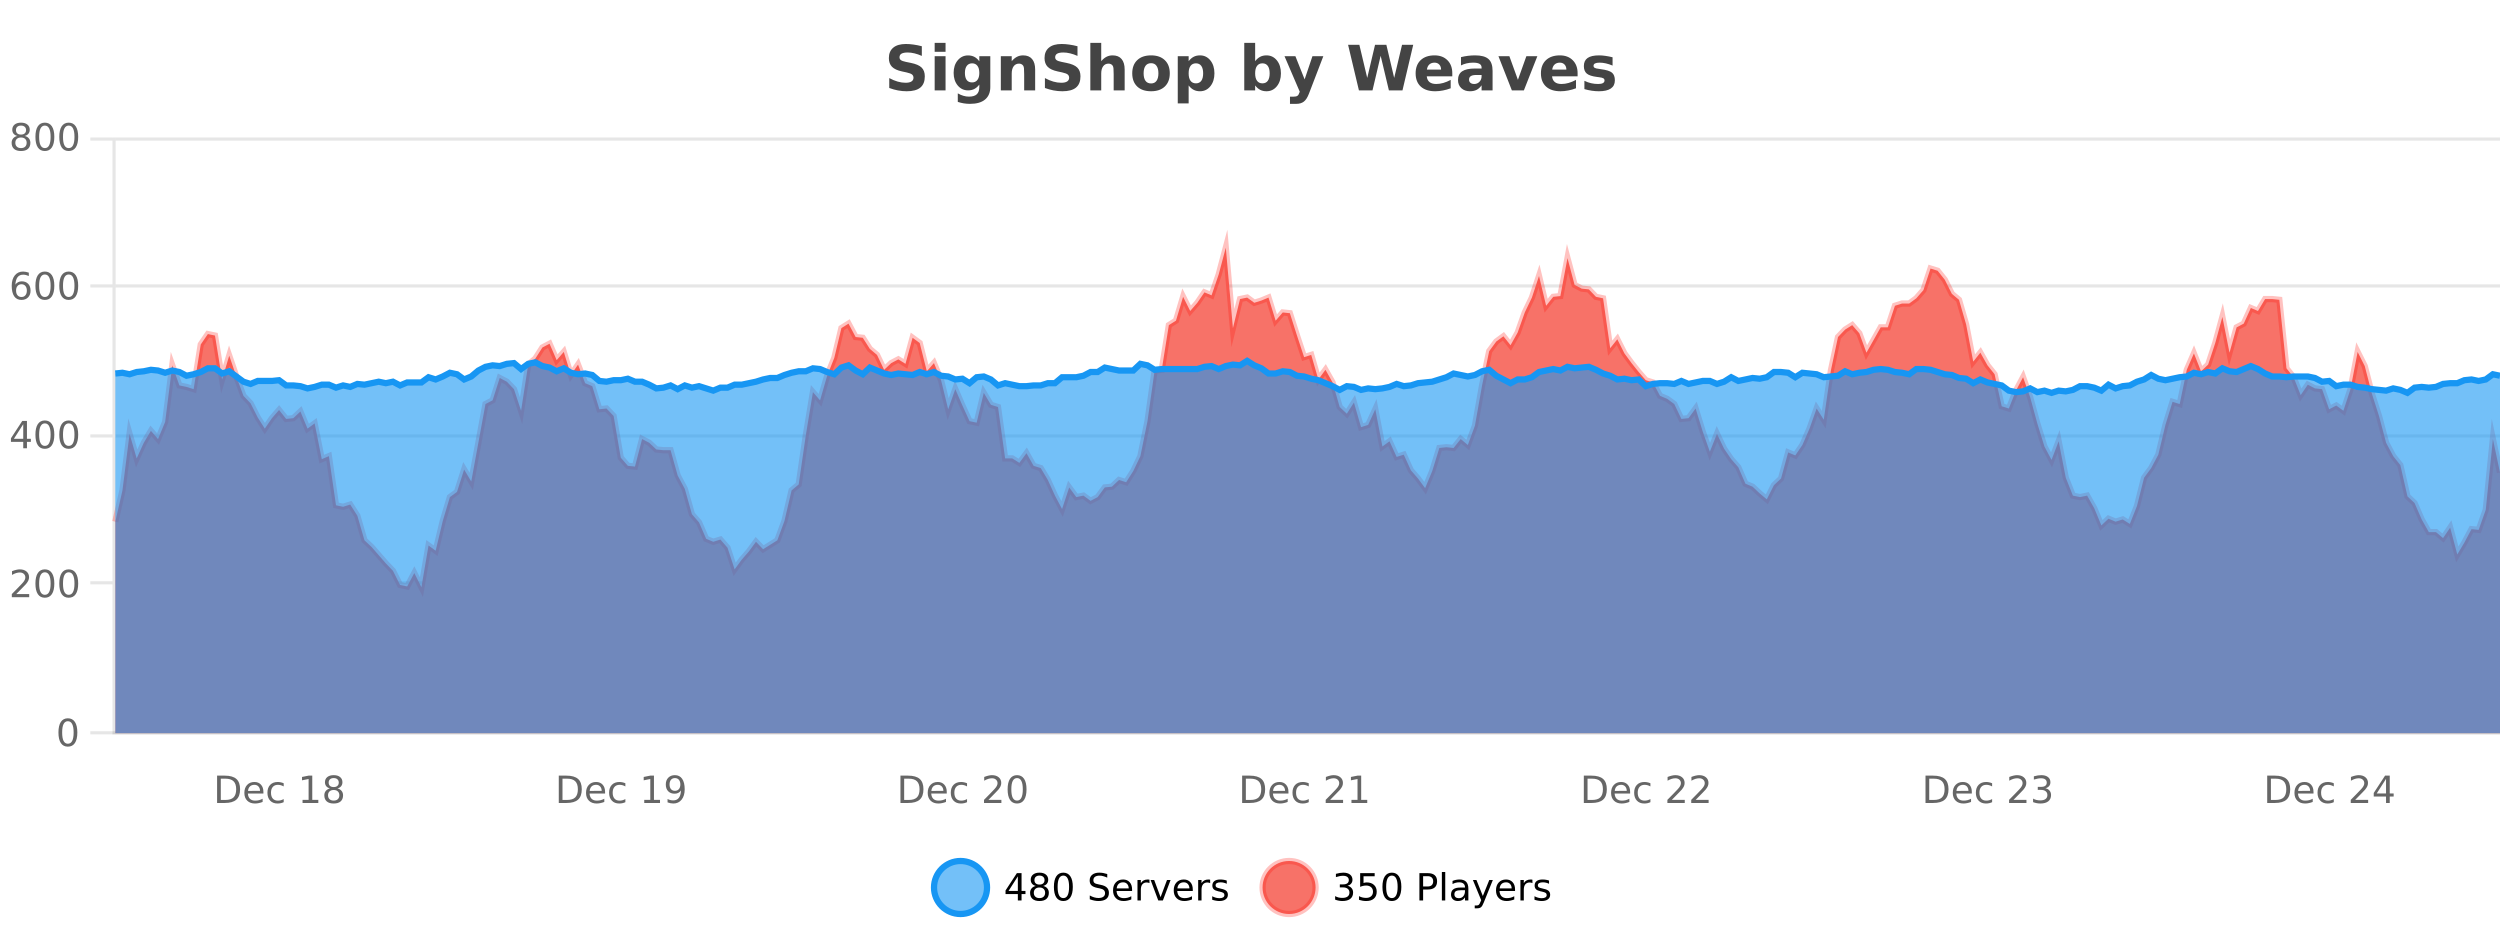 <?xml version="1.0" encoding="UTF-8"?>
<svg xmlns="http://www.w3.org/2000/svg" xmlns:xlink="http://www.w3.org/1999/xlink" width="800pt" height="300pt" viewBox="0 0 800 300" version="1.1">
<defs>
<clipPath id="clip1">
  <path d="M 270 263 L 345 263 L 345 300 L 270 300 Z M 270 263 "/>
</clipPath>
<clipPath id="clip2">
  <path d="M 375 263 L 450 263 L 450 300 L 375 300 Z M 375 263 "/>
</clipPath>
<clipPath id="clip3">
  <path d="M 36.906 79 L 800 79 L 800 234.602 L 36.906 234.602 Z M 36.906 79 "/>
</clipPath>
<clipPath id="clip4">
  <path d="M 35.906 50 L 800 50 L 800 217 L 35.906 217 Z M 35.906 50 "/>
</clipPath>
<clipPath id="clip5">
  <path d="M 36.906 115 L 800 115 L 800 234.602 L 36.906 234.602 Z M 36.906 115 "/>
</clipPath>
<clipPath id="clip6">
  <path d="M 35.906 87 L 800 87 L 800 155 L 35.906 155 Z M 35.906 87 "/>
</clipPath>
</defs>
<g id="surface3455646">
<rect x="0" y="0" width="800" height="300" style="fill:rgb(100%,100%,100%);fill-opacity:1;stroke:none;"/>
<path style="fill:none;stroke-width:1;stroke-linecap:butt;stroke-linejoin:miter;stroke:rgb(0%,0%,0%);stroke-opacity:0.098;stroke-miterlimit:10;" d="M 37 234.5 L 800 234.5 "/>
<path style="fill:none;stroke-width:1;stroke-linecap:butt;stroke-linejoin:miter;stroke:rgb(0%,0%,0%);stroke-opacity:0.098;stroke-miterlimit:10;" d="M 28.906 234.5 L 36 234.5 "/>
<path style="fill:none;stroke-width:1;stroke-linecap:butt;stroke-linejoin:miter;stroke:rgb(0%,0%,0%);stroke-opacity:0.098;stroke-miterlimit:10;" d="M 37 186.5 L 800 186.5 "/>
<path style="fill:none;stroke-width:1;stroke-linecap:butt;stroke-linejoin:miter;stroke:rgb(0%,0%,0%);stroke-opacity:0.098;stroke-miterlimit:10;" d="M 28.906 186.5 L 36 186.5 "/>
<path style="fill:none;stroke-width:1;stroke-linecap:butt;stroke-linejoin:miter;stroke:rgb(0%,0%,0%);stroke-opacity:0.098;stroke-miterlimit:10;" d="M 37 139.5 L 800 139.5 "/>
<path style="fill:none;stroke-width:1;stroke-linecap:butt;stroke-linejoin:miter;stroke:rgb(0%,0%,0%);stroke-opacity:0.098;stroke-miterlimit:10;" d="M 28.906 139.5 L 36 139.5 "/>
<path style="fill:none;stroke-width:1;stroke-linecap:butt;stroke-linejoin:miter;stroke:rgb(0%,0%,0%);stroke-opacity:0.098;stroke-miterlimit:10;" d="M 37 91.5 L 800 91.5 "/>
<path style="fill:none;stroke-width:1;stroke-linecap:butt;stroke-linejoin:miter;stroke:rgb(0%,0%,0%);stroke-opacity:0.098;stroke-miterlimit:10;" d="M 28.906 91.5 L 36 91.5 "/>
<path style="fill:none;stroke-width:1;stroke-linecap:butt;stroke-linejoin:miter;stroke:rgb(0%,0%,0%);stroke-opacity:0.098;stroke-miterlimit:10;" d="M 37 44.5 L 800 44.5 "/>
<path style="fill:none;stroke-width:1;stroke-linecap:butt;stroke-linejoin:miter;stroke:rgb(0%,0%,0%);stroke-opacity:0.098;stroke-miterlimit:10;" d="M 28.906 44.5 L 36 44.5 "/>
<path style=" stroke:none;fill-rule:nonzero;fill:rgb(9.02%,58.824%,95.294%);fill-opacity:0.6;" d="M 315.852 284 C 315.852 288.688 312.055 292.484 307.367 292.484 C 302.684 292.484 298.883 288.688 298.883 284 C 298.883 279.312 302.684 275.516 307.367 275.516 C 312.055 275.516 315.852 279.312 315.852 284 Z M 315.852 284 "/>
<g clip-path="url(#clip1)" clip-rule="nonzero">
<path style="fill:none;stroke-width:2;stroke-linecap:butt;stroke-linejoin:miter;stroke:rgb(9.02%,58.824%,95.294%);stroke-opacity:1;stroke-miterlimit:10;" d="M 315.852 284 C 315.852 288.688 312.055 292.484 307.367 292.484 C 302.684 292.484 298.883 288.688 298.883 284 C 298.883 279.312 302.684 275.516 307.367 275.516 C 312.055 275.516 315.852 279.312 315.852 284 Z M 315.852 284 "/>
</g>
<path style=" stroke:none;fill-rule:nonzero;fill:rgb(0%,0%,0%);fill-opacity:1;" d="M 325.711 280.438 L 322.727 285.109 L 325.711 285.109 Z M 325.398 279.406 L 326.898 279.406 L 326.898 285.109 L 328.148 285.109 L 328.148 286.094 L 326.898 286.094 L 326.898 288.156 L 325.711 288.156 L 325.711 286.094 L 321.773 286.094 L 321.773 284.953 Z M 332.629 284 C 332.066 284 331.621 284.152 331.301 284.453 C 330.977 284.758 330.816 285.168 330.816 285.688 C 330.816 286.219 330.977 286.637 331.301 286.938 C 331.621 287.242 332.066 287.391 332.629 287.391 C 333.191 287.391 333.633 287.242 333.957 286.938 C 334.277 286.637 334.441 286.219 334.441 285.688 C 334.441 285.168 334.277 284.758 333.957 284.453 C 333.645 284.152 333.199 284 332.629 284 Z M 331.441 283.5 C 330.941 283.375 330.543 283.141 330.254 282.797 C 329.973 282.445 329.832 282.016 329.832 281.516 C 329.832 280.82 330.082 280.266 330.582 279.859 C 331.082 279.453 331.762 279.25 332.629 279.25 C 333.504 279.25 334.184 279.453 334.676 279.859 C 335.176 280.266 335.426 280.82 335.426 281.516 C 335.426 282.016 335.285 282.445 335.004 282.797 C 334.723 283.141 334.324 283.375 333.816 283.5 C 334.387 283.637 334.832 283.898 335.145 284.281 C 335.465 284.668 335.629 285.137 335.629 285.688 C 335.629 286.543 335.367 287.199 334.848 287.656 C 334.336 288.105 333.598 288.328 332.629 288.328 C 331.668 288.328 330.93 288.105 330.41 287.656 C 329.887 287.199 329.629 286.543 329.629 285.688 C 329.629 285.137 329.789 284.668 330.113 284.281 C 330.434 283.898 330.879 283.637 331.441 283.5 Z M 331.02 281.625 C 331.02 282.086 331.16 282.438 331.441 282.688 C 331.723 282.938 332.117 283.062 332.629 283.062 C 333.137 283.062 333.535 282.938 333.816 282.688 C 334.105 282.438 334.254 282.086 334.254 281.625 C 334.254 281.18 334.105 280.828 333.816 280.578 C 333.535 280.32 333.137 280.188 332.629 280.188 C 332.117 280.188 331.723 280.32 331.441 280.578 C 331.16 280.828 331.02 281.18 331.02 281.625 Z M 340.266 280.188 C 339.66 280.188 339.203 280.492 338.891 281.094 C 338.586 281.688 338.438 282.59 338.438 283.797 C 338.438 284.996 338.586 285.898 338.891 286.5 C 339.203 287.094 339.66 287.391 340.266 287.391 C 340.879 287.391 341.336 287.094 341.641 286.5 C 341.953 285.898 342.109 284.996 342.109 283.797 C 342.109 282.59 341.953 281.688 341.641 281.094 C 341.336 280.492 340.879 280.188 340.266 280.188 Z M 340.266 279.25 C 341.242 279.25 341.992 279.641 342.516 280.422 C 343.035 281.195 343.297 282.32 343.297 283.797 C 343.297 285.266 343.035 286.391 342.516 287.172 C 341.992 287.945 341.242 288.328 340.266 288.328 C 339.285 288.328 338.535 287.945 338.016 287.172 C 337.504 286.391 337.25 285.266 337.25 283.797 C 337.25 282.32 337.504 281.195 338.016 280.422 C 338.535 279.641 339.285 279.25 340.266 279.25 Z M 354.32 279.688 L 354.32 280.844 C 353.871 280.637 353.445 280.48 353.039 280.375 C 352.641 280.262 352.262 280.203 351.898 280.203 C 351.25 280.203 350.75 280.328 350.398 280.578 C 350.055 280.828 349.883 281.188 349.883 281.656 C 349.883 282.043 349.996 282.336 350.227 282.531 C 350.453 282.73 350.898 282.887 351.555 283 L 352.258 283.156 C 353.141 283.324 353.793 283.621 354.211 284.047 C 354.637 284.465 354.852 285.027 354.852 285.734 C 354.852 286.59 354.562 287.234 353.992 287.672 C 353.43 288.109 352.594 288.328 351.492 288.328 C 351.086 288.328 350.648 288.281 350.18 288.188 C 349.711 288.094 349.227 287.953 348.727 287.766 L 348.727 286.547 C 349.203 286.82 349.672 287.023 350.133 287.156 C 350.602 287.293 351.055 287.359 351.492 287.359 C 352.168 287.359 352.688 287.23 353.055 286.969 C 353.43 286.699 353.617 286.32 353.617 285.828 C 353.617 285.402 353.48 285.07 353.211 284.828 C 352.949 284.578 352.516 284.398 351.914 284.281 L 351.195 284.141 C 350.309 283.965 349.668 283.688 349.273 283.312 C 348.887 282.938 348.695 282.418 348.695 281.75 C 348.695 280.969 348.965 280.359 349.508 279.922 C 350.047 279.477 350.797 279.25 351.758 279.25 C 352.172 279.25 352.59 279.289 353.008 279.359 C 353.434 279.434 353.871 279.543 354.32 279.688 Z M 362.266 284.609 L 362.266 285.125 L 357.297 285.125 C 357.348 285.875 357.57 286.445 357.969 286.828 C 358.375 287.215 358.93 287.406 359.641 287.406 C 360.055 287.406 360.457 287.359 360.844 287.266 C 361.238 287.164 361.629 287.008 362.016 286.797 L 362.016 287.828 C 361.617 287.984 361.219 288.105 360.812 288.188 C 360.406 288.281 359.992 288.328 359.578 288.328 C 358.535 288.328 357.707 288.027 357.094 287.422 C 356.477 286.809 356.172 285.98 356.172 284.938 C 356.172 283.867 356.461 283.016 357.047 282.391 C 357.629 281.758 358.41 281.438 359.391 281.438 C 360.273 281.438 360.973 281.727 361.484 282.297 C 362.004 282.859 362.266 283.633 362.266 284.609 Z M 361.188 284.281 C 361.176 283.699 361.008 283.23 360.688 282.875 C 360.363 282.523 359.938 282.344 359.406 282.344 C 358.801 282.344 358.316 282.516 357.953 282.859 C 357.598 283.203 357.395 283.684 357.344 284.297 Z M 367.836 282.594 C 367.711 282.531 367.574 282.484 367.43 282.453 C 367.293 282.414 367.137 282.391 366.961 282.391 C 366.355 282.391 365.887 282.59 365.555 282.984 C 365.23 283.383 365.07 283.953 365.07 284.703 L 365.07 288.156 L 363.992 288.156 L 363.992 281.594 L 365.07 281.594 L 365.07 282.609 C 365.297 282.215 365.594 281.922 365.961 281.734 C 366.324 281.539 366.766 281.438 367.289 281.438 C 367.359 281.438 367.438 281.445 367.523 281.453 C 367.617 281.465 367.715 281.48 367.82 281.5 Z M 368.195 281.594 L 369.336 281.594 L 371.383 287.094 L 373.445 281.594 L 374.586 281.594 L 372.117 288.156 L 370.648 288.156 Z M 381.688 284.609 L 381.688 285.125 L 376.719 285.125 C 376.77 285.875 376.992 286.445 377.391 286.828 C 377.797 287.215 378.352 287.406 379.062 287.406 C 379.477 287.406 379.879 287.359 380.266 287.266 C 380.66 287.164 381.051 287.008 381.438 286.797 L 381.438 287.828 C 381.039 287.984 380.641 288.105 380.234 288.188 C 379.828 288.281 379.414 288.328 379 288.328 C 377.957 288.328 377.129 288.027 376.516 287.422 C 375.898 286.809 375.594 285.98 375.594 284.938 C 375.594 283.867 375.883 283.016 376.469 282.391 C 377.051 281.758 377.832 281.438 378.812 281.438 C 379.695 281.438 380.395 281.727 380.906 282.297 C 381.426 282.859 381.688 283.633 381.688 284.609 Z M 380.609 284.281 C 380.598 283.699 380.43 283.23 380.109 282.875 C 379.785 282.523 379.359 282.344 378.828 282.344 C 378.223 282.344 377.738 282.516 377.375 282.859 C 377.02 283.203 376.816 283.684 376.766 284.297 Z M 387.258 282.594 C 387.133 282.531 386.996 282.484 386.852 282.453 C 386.715 282.414 386.559 282.391 386.383 282.391 C 385.777 282.391 385.309 282.59 384.977 282.984 C 384.652 283.383 384.492 283.953 384.492 284.703 L 384.492 288.156 L 383.414 288.156 L 383.414 281.594 L 384.492 281.594 L 384.492 282.609 C 384.719 282.215 385.016 281.922 385.383 281.734 C 385.746 281.539 386.188 281.438 386.711 281.438 C 386.781 281.438 386.859 281.445 386.945 281.453 C 387.039 281.465 387.137 281.48 387.242 281.5 Z M 392.562 281.781 L 392.562 282.812 C 392.258 282.656 391.941 282.543 391.609 282.469 C 391.285 282.387 390.945 282.344 390.594 282.344 C 390.062 282.344 389.66 282.43 389.391 282.594 C 389.117 282.75 388.984 282.996 388.984 283.328 C 388.984 283.578 389.078 283.777 389.266 283.922 C 389.461 284.059 389.852 284.188 390.438 284.312 L 390.797 284.406 C 391.566 284.562 392.113 284.793 392.438 285.094 C 392.758 285.398 392.922 285.812 392.922 286.344 C 392.922 286.961 392.676 287.445 392.188 287.797 C 391.707 288.152 391.047 288.328 390.203 288.328 C 389.848 288.328 389.477 288.289 389.094 288.219 C 388.719 288.156 388.32 288.059 387.906 287.922 L 387.906 286.797 C 388.301 287.008 388.691 287.164 389.078 287.266 C 389.461 287.371 389.848 287.422 390.234 287.422 C 390.734 287.422 391.117 287.34 391.391 287.172 C 391.672 286.996 391.812 286.746 391.812 286.422 C 391.812 286.133 391.711 285.906 391.516 285.75 C 391.316 285.594 390.883 285.445 390.219 285.297 L 389.844 285.219 C 389.176 285.074 388.691 284.855 388.391 284.562 C 388.098 284.273 387.953 283.875 387.953 283.375 C 387.953 282.75 388.172 282.273 388.609 281.938 C 389.047 281.605 389.664 281.438 390.469 281.438 C 390.863 281.438 391.238 281.469 391.594 281.531 C 391.945 281.586 392.27 281.668 392.562 281.781 Z M 317.367 277.016 "/>
<path style=" stroke:none;fill-rule:nonzero;fill:rgb(96.863%,44.706%,40.784%);fill-opacity:1;" d="M 420.988 284 C 420.988 288.688 417.191 292.484 412.504 292.484 C 407.82 292.484 404.02 288.688 404.02 284 C 404.02 279.312 407.82 275.516 412.504 275.516 C 417.191 275.516 420.988 279.312 420.988 284 Z M 420.988 284 "/>
<g clip-path="url(#clip2)" clip-rule="nonzero">
<path style="fill:none;stroke-width:2;stroke-linecap:butt;stroke-linejoin:miter;stroke:rgb(100%,4.706%,0%);stroke-opacity:0.247;stroke-miterlimit:10;" d="M 420.988 284 C 420.988 288.688 417.191 292.484 412.504 292.484 C 407.82 292.484 404.02 288.688 404.02 284 C 404.02 279.312 407.82 275.516 412.504 275.516 C 417.191 275.516 420.988 279.312 420.988 284 Z M 420.988 284 "/>
</g>
<path style=" stroke:none;fill-rule:nonzero;fill:rgb(0%,0%,0%);fill-opacity:1;" d="M 431.195 283.438 C 431.758 283.562 432.195 283.82 432.508 284.203 C 432.828 284.578 432.992 285.047 432.992 285.609 C 432.992 286.477 432.695 287.148 432.102 287.625 C 431.508 288.094 430.664 288.328 429.57 288.328 C 429.203 288.328 428.824 288.289 428.43 288.219 C 428.043 288.148 427.648 288.039 427.242 287.891 L 427.242 286.75 C 427.562 286.938 427.918 287.086 428.305 287.188 C 428.699 287.281 429.109 287.328 429.539 287.328 C 430.277 287.328 430.84 287.184 431.227 286.891 C 431.621 286.602 431.82 286.172 431.82 285.609 C 431.82 285.102 431.637 284.699 431.273 284.406 C 430.906 284.117 430.406 283.969 429.773 283.969 L 428.742 283.969 L 428.742 283 L 429.82 283 C 430.391 283 430.836 282.887 431.148 282.656 C 431.461 282.418 431.617 282.078 431.617 281.641 C 431.617 281.195 431.453 280.852 431.133 280.609 C 430.82 280.371 430.367 280.25 429.773 280.25 C 429.438 280.25 429.086 280.289 428.711 280.359 C 428.344 280.422 427.938 280.527 427.492 280.672 L 427.492 279.625 C 427.949 279.5 428.371 279.406 428.758 279.344 C 429.152 279.281 429.523 279.25 429.867 279.25 C 430.773 279.25 431.484 279.453 432.008 279.859 C 432.527 280.266 432.789 280.82 432.789 281.516 C 432.789 282.008 432.648 282.418 432.367 282.75 C 432.094 283.086 431.703 283.312 431.195 283.438 Z M 435.25 279.406 L 439.891 279.406 L 439.891 280.406 L 436.328 280.406 L 436.328 282.547 C 436.504 282.484 436.676 282.445 436.844 282.422 C 437.02 282.391 437.191 282.375 437.359 282.375 C 438.336 282.375 439.113 282.648 439.688 283.188 C 440.258 283.719 440.547 284.438 440.547 285.344 C 440.547 286.293 440.25 287.027 439.656 287.547 C 439.07 288.07 438.25 288.328 437.188 288.328 C 436.812 288.328 436.43 288.297 436.047 288.234 C 435.672 288.172 435.281 288.078 434.875 287.953 L 434.875 286.766 C 435.227 286.953 435.594 287.094 435.969 287.188 C 436.344 287.281 436.738 287.328 437.156 287.328 C 437.832 287.328 438.367 287.152 438.766 286.797 C 439.16 286.445 439.359 285.961 439.359 285.344 C 439.359 284.742 439.16 284.262 438.766 283.906 C 438.367 283.555 437.832 283.375 437.156 283.375 C 436.844 283.375 436.523 283.414 436.203 283.484 C 435.891 283.547 435.57 283.652 435.25 283.797 Z M 445.398 280.188 C 444.793 280.188 444.336 280.492 444.023 281.094 C 443.719 281.688 443.57 282.59 443.57 283.797 C 443.57 284.996 443.719 285.898 444.023 286.5 C 444.336 287.094 444.793 287.391 445.398 287.391 C 446.012 287.391 446.469 287.094 446.773 286.5 C 447.086 285.898 447.242 284.996 447.242 283.797 C 447.242 282.59 447.086 281.688 446.773 281.094 C 446.469 280.492 446.012 280.188 445.398 280.188 Z M 445.398 279.25 C 446.375 279.25 447.125 279.641 447.648 280.422 C 448.168 281.195 448.43 282.32 448.43 283.797 C 448.43 285.266 448.168 286.391 447.648 287.172 C 447.125 287.945 446.375 288.328 445.398 288.328 C 444.418 288.328 443.668 287.945 443.148 287.172 C 442.637 286.391 442.383 285.266 442.383 283.797 C 442.383 282.32 442.637 281.195 443.148 280.422 C 443.668 279.641 444.418 279.25 445.398 279.25 Z M 455.398 280.375 L 455.398 283.672 L 456.883 283.672 C 457.434 283.672 457.859 283.531 458.164 283.25 C 458.465 282.961 458.617 282.547 458.617 282.016 C 458.617 281.496 458.465 281.094 458.164 280.812 C 457.859 280.523 457.434 280.375 456.883 280.375 Z M 454.211 279.406 L 456.883 279.406 C 457.871 279.406 458.617 279.633 459.117 280.078 C 459.617 280.516 459.867 281.164 459.867 282.016 C 459.867 282.883 459.617 283.539 459.117 283.984 C 458.617 284.422 457.871 284.641 456.883 284.641 L 455.398 284.641 L 455.398 288.156 L 454.211 288.156 Z M 461.398 279.031 L 462.477 279.031 L 462.477 288.156 L 461.398 288.156 Z M 467.719 284.859 C 466.852 284.859 466.25 284.961 465.906 285.156 C 465.57 285.355 465.406 285.695 465.406 286.172 C 465.406 286.559 465.531 286.867 465.781 287.094 C 466.039 287.312 466.383 287.422 466.812 287.422 C 467.414 287.422 467.895 287.215 468.25 286.797 C 468.613 286.371 468.797 285.805 468.797 285.094 L 468.797 284.859 Z M 469.875 284.406 L 469.875 288.156 L 468.797 288.156 L 468.797 287.156 C 468.547 287.555 468.238 287.852 467.875 288.047 C 467.508 288.234 467.062 288.328 466.531 288.328 C 465.852 288.328 465.316 288.141 464.922 287.766 C 464.523 287.383 464.328 286.875 464.328 286.25 C 464.328 285.512 464.57 284.953 465.062 284.578 C 465.562 284.203 466.301 284.016 467.281 284.016 L 468.797 284.016 L 468.797 283.906 C 468.797 283.406 468.629 283.023 468.297 282.75 C 467.973 282.48 467.52 282.344 466.938 282.344 C 466.562 282.344 466.191 282.391 465.828 282.484 C 465.473 282.578 465.133 282.715 464.812 282.891 L 464.812 281.891 C 465.207 281.734 465.586 281.621 465.953 281.547 C 466.328 281.477 466.691 281.438 467.047 281.438 C 467.992 281.438 468.703 281.684 469.172 282.172 C 469.641 282.664 469.875 283.406 469.875 284.406 Z M 474.82 288.766 C 474.516 289.547 474.219 290.055 473.93 290.297 C 473.637 290.535 473.25 290.656 472.773 290.656 L 471.914 290.656 L 471.914 289.75 L 472.539 289.75 C 472.84 289.75 473.07 289.676 473.227 289.531 C 473.391 289.395 473.574 289.066 473.773 288.547 L 473.977 288.047 L 471.32 281.594 L 472.461 281.594 L 474.508 286.719 L 476.57 281.594 L 477.711 281.594 Z M 484.812 284.609 L 484.812 285.125 L 479.844 285.125 C 479.895 285.875 480.117 286.445 480.516 286.828 C 480.922 287.215 481.477 287.406 482.188 287.406 C 482.602 287.406 483.004 287.359 483.391 287.266 C 483.785 287.164 484.176 287.008 484.562 286.797 L 484.562 287.828 C 484.164 287.984 483.766 288.105 483.359 288.188 C 482.953 288.281 482.539 288.328 482.125 288.328 C 481.082 288.328 480.254 288.027 479.641 287.422 C 479.023 286.809 478.719 285.98 478.719 284.938 C 478.719 283.867 479.008 283.016 479.594 282.391 C 480.176 281.758 480.957 281.438 481.938 281.438 C 482.82 281.438 483.52 281.727 484.031 282.297 C 484.551 282.859 484.812 283.633 484.812 284.609 Z M 483.734 284.281 C 483.723 283.699 483.555 283.23 483.234 282.875 C 482.91 282.523 482.484 282.344 481.953 282.344 C 481.348 282.344 480.863 282.516 480.5 282.859 C 480.145 283.203 479.941 283.684 479.891 284.297 Z M 490.383 282.594 C 490.258 282.531 490.121 282.484 489.977 282.453 C 489.84 282.414 489.684 282.391 489.508 282.391 C 488.902 282.391 488.434 282.59 488.102 282.984 C 487.777 283.383 487.617 283.953 487.617 284.703 L 487.617 288.156 L 486.539 288.156 L 486.539 281.594 L 487.617 281.594 L 487.617 282.609 C 487.844 282.215 488.141 281.922 488.508 281.734 C 488.871 281.539 489.312 281.438 489.836 281.438 C 489.906 281.438 489.984 281.445 490.07 281.453 C 490.164 281.465 490.262 281.48 490.367 281.5 Z M 495.691 281.781 L 495.691 282.812 C 495.387 282.656 495.07 282.543 494.738 282.469 C 494.414 282.387 494.074 282.344 493.723 282.344 C 493.191 282.344 492.789 282.43 492.52 282.594 C 492.246 282.75 492.113 282.996 492.113 283.328 C 492.113 283.578 492.207 283.777 492.395 283.922 C 492.59 284.059 492.98 284.188 493.566 284.312 L 493.926 284.406 C 494.695 284.562 495.242 284.793 495.566 285.094 C 495.887 285.398 496.051 285.812 496.051 286.344 C 496.051 286.961 495.805 287.445 495.316 287.797 C 494.836 288.152 494.176 288.328 493.332 288.328 C 492.977 288.328 492.605 288.289 492.223 288.219 C 491.848 288.156 491.449 288.059 491.035 287.922 L 491.035 286.797 C 491.43 287.008 491.82 287.164 492.207 287.266 C 492.59 287.371 492.977 287.422 493.363 287.422 C 493.863 287.422 494.246 287.34 494.52 287.172 C 494.801 286.996 494.941 286.746 494.941 286.422 C 494.941 286.133 494.84 285.906 494.645 285.75 C 494.445 285.594 494.012 285.445 493.348 285.297 L 492.973 285.219 C 492.305 285.074 491.82 284.855 491.52 284.562 C 491.227 284.273 491.082 283.875 491.082 283.375 C 491.082 282.75 491.301 282.273 491.738 281.938 C 492.176 281.605 492.793 281.438 493.598 281.438 C 493.992 281.438 494.367 281.469 494.723 281.531 C 495.074 281.586 495.398 281.668 495.691 281.781 Z M 422.504 277.016 "/>
<path style=" stroke:none;fill-rule:nonzero;fill:rgb(26.667%,26.667%,26.667%);fill-opacity:1;" d="M 294.984 14.797 L 294.984 17.891 C 294.18 17.527 293.398 17.258 292.641 17.078 C 291.879 16.891 291.16 16.797 290.484 16.797 C 289.586 16.797 288.922 16.922 288.484 17.172 C 288.055 17.422 287.844 17.809 287.844 18.328 C 287.844 18.715 287.988 19.016 288.281 19.234 C 288.57 19.453 289.098 19.641 289.859 19.797 L 291.453 20.125 C 293.078 20.449 294.227 20.945 294.906 21.609 C 295.594 22.277 295.938 23.219 295.938 24.438 C 295.938 26.043 295.457 27.242 294.5 28.031 C 293.551 28.812 292.098 29.203 290.141 29.203 C 289.211 29.203 288.281 29.113 287.344 28.938 C 286.414 28.762 285.488 28.5 284.562 28.156 L 284.562 24.984 C 285.488 25.484 286.383 25.859 287.25 26.109 C 288.125 26.359 288.969 26.484 289.781 26.484 C 290.602 26.484 291.227 26.352 291.656 26.078 C 292.094 25.797 292.312 25.402 292.312 24.891 C 292.312 24.445 292.16 24.094 291.859 23.844 C 291.566 23.594 290.977 23.371 290.094 23.172 L 288.641 22.859 C 287.18 22.547 286.113 22.055 285.438 21.375 C 284.77 20.688 284.438 19.762 284.438 18.594 C 284.438 17.148 284.906 16.031 285.844 15.25 C 286.781 14.469 288.129 14.078 289.891 14.078 C 290.691 14.078 291.516 14.141 292.359 14.266 C 293.203 14.383 294.078 14.559 294.984 14.797 Z M 299.094 17.984 L 302.578 17.984 L 302.578 28.922 L 299.094 28.922 Z M 299.094 13.719 L 302.578 13.719 L 302.578 16.578 L 299.094 16.578 Z M 313.383 27.062 C 312.902 27.699 312.371 28.168 311.789 28.469 C 311.203 28.773 310.531 28.922 309.773 28.922 C 308.438 28.922 307.336 28.398 306.461 27.344 C 305.594 26.293 305.164 24.953 305.164 23.328 C 305.164 21.695 305.594 20.355 306.461 19.312 C 307.336 18.262 308.438 17.734 309.773 17.734 C 310.531 17.734 311.203 17.887 311.789 18.188 C 312.371 18.492 312.902 18.965 313.383 19.609 L 313.383 17.984 L 316.898 17.984 L 316.898 27.812 C 316.898 29.57 316.34 30.914 315.227 31.844 C 314.121 32.77 312.512 33.234 310.398 33.234 C 309.719 33.234 309.059 33.18 308.414 33.078 C 307.777 32.973 307.137 32.816 306.492 32.609 L 306.492 29.875 C 307.105 30.227 307.703 30.488 308.289 30.656 C 308.871 30.832 309.461 30.922 310.055 30.922 C 311.199 30.922 312.039 30.672 312.57 30.172 C 313.109 29.672 313.383 28.887 313.383 27.812 Z M 311.07 20.266 C 310.352 20.266 309.789 20.531 309.383 21.062 C 308.977 21.594 308.773 22.352 308.773 23.328 C 308.773 24.328 308.965 25.09 309.352 25.609 C 309.746 26.121 310.32 26.375 311.07 26.375 C 311.797 26.375 312.367 26.109 312.773 25.578 C 313.18 25.047 313.383 24.297 313.383 23.328 C 313.383 22.352 313.18 21.594 312.773 21.062 C 312.367 20.531 311.797 20.266 311.07 20.266 Z M 331.25 22.266 L 331.25 28.922 L 327.734 28.922 L 327.734 23.828 C 327.734 22.883 327.711 22.23 327.672 21.875 C 327.629 21.512 327.555 21.246 327.453 21.078 C 327.316 20.852 327.129 20.672 326.891 20.547 C 326.66 20.422 326.395 20.359 326.094 20.359 C 325.363 20.359 324.789 20.641 324.375 21.203 C 323.957 21.766 323.75 22.547 323.75 23.547 L 323.75 28.922 L 320.266 28.922 L 320.266 17.984 L 323.75 17.984 L 323.75 19.578 C 324.281 18.945 324.844 18.477 325.438 18.172 C 326.031 17.871 326.68 17.719 327.391 17.719 C 328.66 17.719 329.617 18.109 330.266 18.891 C 330.922 19.664 331.25 20.789 331.25 22.266 Z M 344.797 14.797 L 344.797 17.891 C 343.992 17.527 343.211 17.258 342.453 17.078 C 341.691 16.891 340.973 16.797 340.297 16.797 C 339.398 16.797 338.734 16.922 338.297 17.172 C 337.867 17.422 337.656 17.809 337.656 18.328 C 337.656 18.715 337.801 19.016 338.094 19.234 C 338.383 19.453 338.91 19.641 339.672 19.797 L 341.266 20.125 C 342.891 20.449 344.039 20.945 344.719 21.609 C 345.406 22.277 345.75 23.219 345.75 24.438 C 345.75 26.043 345.27 27.242 344.312 28.031 C 343.363 28.812 341.91 29.203 339.953 29.203 C 339.023 29.203 338.094 29.113 337.156 28.938 C 336.227 28.762 335.301 28.5 334.375 28.156 L 334.375 24.984 C 335.301 25.484 336.195 25.859 337.062 26.109 C 337.938 26.359 338.781 26.484 339.594 26.484 C 340.414 26.484 341.039 26.352 341.469 26.078 C 341.906 25.797 342.125 25.402 342.125 24.891 C 342.125 24.445 341.973 24.094 341.672 23.844 C 341.379 23.594 340.789 23.371 339.906 23.172 L 338.453 22.859 C 336.992 22.547 335.926 22.055 335.25 21.375 C 334.582 20.688 334.25 19.762 334.25 18.594 C 334.25 17.148 334.719 16.031 335.656 15.25 C 336.594 14.469 337.941 14.078 339.703 14.078 C 340.504 14.078 341.328 14.141 342.172 14.266 C 343.016 14.383 343.891 14.559 344.797 14.797 Z M 359.891 22.266 L 359.891 28.922 L 356.375 28.922 L 356.375 23.844 C 356.375 22.887 356.352 22.23 356.312 21.875 C 356.27 21.512 356.195 21.246 356.094 21.078 C 355.957 20.852 355.77 20.672 355.531 20.547 C 355.301 20.422 355.035 20.359 354.734 20.359 C 354.004 20.359 353.43 20.641 353.016 21.203 C 352.598 21.766 352.391 22.547 352.391 23.547 L 352.391 28.922 L 348.906 28.922 L 348.906 13.719 L 352.391 13.719 L 352.391 19.578 C 352.922 18.945 353.484 18.477 354.078 18.172 C 354.672 17.871 355.32 17.719 356.031 17.719 C 357.301 17.719 358.258 18.109 358.906 18.891 C 359.562 19.664 359.891 20.789 359.891 22.266 Z M 368.348 20.219 C 367.566 20.219 366.973 20.5 366.566 21.062 C 366.16 21.617 365.957 22.418 365.957 23.469 C 365.957 24.512 366.16 25.312 366.566 25.875 C 366.973 26.43 367.566 26.703 368.348 26.703 C 369.105 26.703 369.684 26.43 370.082 25.875 C 370.488 25.312 370.691 24.512 370.691 23.469 C 370.691 22.418 370.488 21.617 370.082 21.062 C 369.684 20.5 369.105 20.219 368.348 20.219 Z M 368.348 17.719 C 370.223 17.719 371.684 18.23 372.738 19.25 C 373.801 20.262 374.332 21.668 374.332 23.469 C 374.332 25.262 373.801 26.668 372.738 27.688 C 371.684 28.699 370.223 29.203 368.348 29.203 C 366.449 29.203 364.973 28.699 363.91 27.688 C 362.848 26.668 362.316 25.262 362.316 23.469 C 362.316 21.668 362.848 20.262 363.91 19.25 C 364.973 18.23 366.449 17.719 368.348 17.719 Z M 380.367 27.344 L 380.367 33.078 L 376.883 33.078 L 376.883 17.984 L 380.367 17.984 L 380.367 19.578 C 380.855 18.945 381.391 18.477 381.977 18.172 C 382.559 17.871 383.23 17.719 383.992 17.719 C 385.344 17.719 386.453 18.258 387.32 19.328 C 388.184 20.402 388.617 21.781 388.617 23.469 C 388.617 25.148 388.184 26.523 387.32 27.594 C 386.453 28.668 385.344 29.203 383.992 29.203 C 383.23 29.203 382.559 29.051 381.977 28.75 C 381.391 28.449 380.855 27.98 380.367 27.344 Z M 382.695 20.266 C 381.945 20.266 381.367 20.543 380.961 21.094 C 380.562 21.637 380.367 22.43 380.367 23.469 C 380.367 24.5 380.562 25.293 380.961 25.844 C 381.367 26.398 381.945 26.672 382.695 26.672 C 383.445 26.672 384.016 26.402 384.414 25.859 C 384.809 25.309 385.008 24.512 385.008 23.469 C 385.008 22.43 384.809 21.637 384.414 21.094 C 384.016 20.543 383.445 20.266 382.695 20.266 Z M 403.977 26.672 C 404.727 26.672 405.297 26.402 405.695 25.859 C 406.09 25.309 406.289 24.512 406.289 23.469 C 406.289 22.43 406.09 21.637 405.695 21.094 C 405.297 20.543 404.727 20.266 403.977 20.266 C 403.227 20.266 402.648 20.543 402.242 21.094 C 401.844 21.637 401.648 22.43 401.648 23.469 C 401.648 24.5 401.844 25.293 402.242 25.844 C 402.648 26.398 403.227 26.672 403.977 26.672 Z M 401.648 19.578 C 402.137 18.945 402.672 18.477 403.258 18.172 C 403.84 17.871 404.512 17.719 405.273 17.719 C 406.625 17.719 407.734 18.258 408.602 19.328 C 409.465 20.402 409.898 21.781 409.898 23.469 C 409.898 25.148 409.465 26.523 408.602 27.594 C 407.734 28.668 406.625 29.203 405.273 29.203 C 404.512 29.203 403.84 29.051 403.258 28.75 C 402.672 28.449 402.137 27.98 401.648 27.344 L 401.648 28.922 L 398.164 28.922 L 398.164 13.719 L 401.648 13.719 Z M 411.043 17.984 L 414.527 17.984 L 417.48 25.406 L 419.98 17.984 L 423.465 17.984 L 418.871 29.953 C 418.41 31.172 417.871 32.02 417.246 32.5 C 416.629 32.988 415.824 33.234 414.824 33.234 L 412.793 33.234 L 412.793 30.938 L 413.887 30.938 C 414.48 30.938 414.91 30.844 415.184 30.656 C 415.453 30.469 415.66 30.129 415.809 29.641 L 415.918 29.344 Z M 431.387 14.344 L 434.996 14.344 L 437.512 24.938 L 440.012 14.344 L 443.637 14.344 L 446.137 24.938 L 448.652 14.344 L 452.23 14.344 L 448.793 28.922 L 444.449 28.922 L 441.809 17.844 L 439.199 28.922 L 434.855 28.922 Z M 464.734 23.422 L 464.734 24.422 L 456.562 24.422 C 456.645 25.246 456.941 25.859 457.453 26.266 C 457.961 26.672 458.672 26.875 459.578 26.875 C 460.316 26.875 461.07 26.766 461.844 26.547 C 462.613 26.328 463.406 26 464.219 25.562 L 464.219 28.25 C 463.395 28.562 462.566 28.797 461.734 28.953 C 460.91 29.117 460.086 29.203 459.266 29.203 C 457.285 29.203 455.742 28.703 454.641 27.703 C 453.547 26.695 453 25.281 453 23.469 C 453 21.68 453.535 20.273 454.609 19.25 C 455.691 18.23 457.176 17.719 459.062 17.719 C 460.781 17.719 462.156 18.242 463.188 19.281 C 464.219 20.312 464.734 21.695 464.734 23.422 Z M 461.141 22.266 C 461.141 21.602 460.945 21.062 460.562 20.656 C 460.176 20.25 459.672 20.047 459.047 20.047 C 458.367 20.047 457.816 20.242 457.391 20.625 C 456.973 21 456.711 21.547 456.609 22.266 Z M 472.281 24 C 471.551 24 471.004 24.125 470.641 24.375 C 470.273 24.617 470.094 24.98 470.094 25.469 C 470.094 25.906 470.238 26.25 470.531 26.5 C 470.832 26.75 471.242 26.875 471.766 26.875 C 472.422 26.875 472.973 26.641 473.422 26.172 C 473.879 25.703 474.109 25.117 474.109 24.406 L 474.109 24 Z M 477.625 22.688 L 477.625 28.922 L 474.109 28.922 L 474.109 27.297 C 473.641 27.965 473.109 28.449 472.516 28.75 C 471.93 29.051 471.219 29.203 470.375 29.203 C 469.25 29.203 468.332 28.875 467.625 28.219 C 466.914 27.555 466.562 26.695 466.562 25.641 C 466.562 24.359 467 23.422 467.875 22.828 C 468.758 22.227 470.148 21.922 472.047 21.922 L 474.109 21.922 L 474.109 21.641 C 474.109 21.09 473.891 20.688 473.453 20.438 C 473.016 20.18 472.332 20.047 471.406 20.047 C 470.656 20.047 469.957 20.125 469.312 20.281 C 468.664 20.43 468.066 20.648 467.516 20.938 L 467.516 18.281 C 468.266 18.094 469.016 17.953 469.766 17.859 C 470.523 17.766 471.285 17.719 472.047 17.719 C 474.016 17.719 475.438 18.109 476.312 18.891 C 477.188 19.664 477.625 20.93 477.625 22.688 Z M 479.5 17.984 L 483 17.984 L 485.734 25.547 L 488.438 17.984 L 491.953 17.984 L 487.641 28.922 L 483.797 28.922 Z M 504.832 23.422 L 504.832 24.422 L 496.66 24.422 C 496.742 25.246 497.039 25.859 497.551 26.266 C 498.059 26.672 498.77 26.875 499.676 26.875 C 500.414 26.875 501.168 26.766 501.941 26.547 C 502.711 26.328 503.504 26 504.316 25.562 L 504.316 28.25 C 503.492 28.562 502.664 28.797 501.832 28.953 C 501.008 29.117 500.184 29.203 499.363 29.203 C 497.383 29.203 495.84 28.703 494.738 27.703 C 493.645 26.695 493.098 25.281 493.098 23.469 C 493.098 21.68 493.633 20.273 494.707 19.25 C 495.789 18.23 497.273 17.719 499.16 17.719 C 500.879 17.719 502.254 18.242 503.285 19.281 C 504.316 20.312 504.832 21.695 504.832 23.422 Z M 501.238 22.266 C 501.238 21.602 501.043 21.062 500.66 20.656 C 500.273 20.25 499.77 20.047 499.145 20.047 C 498.465 20.047 497.914 20.242 497.488 20.625 C 497.07 21 496.809 21.547 496.707 22.266 Z M 516.023 18.328 L 516.023 20.984 C 515.281 20.672 514.562 20.438 513.867 20.281 C 513.168 20.125 512.508 20.047 511.883 20.047 C 511.227 20.047 510.734 20.133 510.414 20.297 C 510.09 20.465 509.93 20.719 509.93 21.062 C 509.93 21.344 510.047 21.559 510.289 21.703 C 510.539 21.852 510.977 21.961 511.602 22.031 L 512.227 22.125 C 514.016 22.355 515.219 22.73 515.836 23.25 C 516.449 23.773 516.758 24.59 516.758 25.703 C 516.758 26.871 516.324 27.746 515.461 28.328 C 514.605 28.914 513.328 29.203 511.633 29.203 C 510.902 29.203 510.152 29.145 509.383 29.031 C 508.609 28.918 507.82 28.746 507.008 28.516 L 507.008 25.859 C 507.703 26.203 508.418 26.461 509.148 26.625 C 509.875 26.793 510.621 26.875 511.383 26.875 C 512.07 26.875 512.586 26.781 512.93 26.594 C 513.273 26.406 513.445 26.125 513.445 25.75 C 513.445 25.438 513.324 25.211 513.086 25.062 C 512.844 24.906 512.371 24.789 511.664 24.703 L 511.055 24.625 C 509.492 24.43 508.398 24.07 507.773 23.547 C 507.148 23.016 506.836 22.215 506.836 21.141 C 506.836 19.984 507.23 19.125 508.023 18.562 C 508.824 18 510.043 17.719 511.68 17.719 C 512.324 17.719 513 17.773 513.711 17.875 C 514.418 17.969 515.188 18.121 516.023 18.328 Z M 283 10.359 "/>
<path style="fill:none;stroke-width:1;stroke-linecap:butt;stroke-linejoin:miter;stroke:rgb(0%,0%,0%);stroke-opacity:0.098;stroke-miterlimit:10;" d="M 36 234.5 L 801 234.5 "/>
<path style=" stroke:none;fill-rule:nonzero;fill:rgb(40%,40%,40%);fill-opacity:1;" d="M 70.656 249.172 L 70.656 255.984 L 72.094 255.984 C 73.301 255.984 74.18 255.715 74.734 255.172 C 75.297 254.621 75.578 253.75 75.578 252.562 C 75.578 251.398 75.297 250.543 74.734 250 C 74.18 249.449 73.301 249.172 72.094 249.172 Z M 69.469 248.203 L 71.906 248.203 C 73.602 248.203 74.848 248.559 75.641 249.266 C 76.43 249.965 76.828 251.062 76.828 252.562 C 76.828 254.074 76.426 255.184 75.625 255.891 C 74.832 256.602 73.594 256.953 71.906 256.953 L 69.469 256.953 Z M 84.289 253.406 L 84.289 253.922 L 79.32 253.922 C 79.371 254.672 79.594 255.242 79.992 255.625 C 80.398 256.012 80.953 256.203 81.664 256.203 C 82.078 256.203 82.48 256.156 82.867 256.062 C 83.262 255.961 83.652 255.805 84.039 255.594 L 84.039 256.625 C 83.641 256.781 83.242 256.902 82.836 256.984 C 82.43 257.078 82.016 257.125 81.602 257.125 C 80.559 257.125 79.73 256.824 79.117 256.219 C 78.5 255.605 78.195 254.777 78.195 253.734 C 78.195 252.664 78.484 251.812 79.07 251.188 C 79.652 250.555 80.434 250.234 81.414 250.234 C 82.297 250.234 82.996 250.523 83.508 251.094 C 84.027 251.656 84.289 252.43 84.289 253.406 Z M 83.211 253.078 C 83.199 252.496 83.031 252.027 82.711 251.672 C 82.387 251.32 81.961 251.141 81.43 251.141 C 80.824 251.141 80.34 251.312 79.977 251.656 C 79.621 252 79.418 252.48 79.367 253.094 Z M 90.781 250.641 L 90.781 251.656 C 90.469 251.48 90.16 251.352 89.859 251.266 C 89.555 251.184 89.25 251.141 88.938 251.141 C 88.227 251.141 87.68 251.367 87.297 251.812 C 86.91 252.25 86.719 252.871 86.719 253.672 C 86.719 254.477 86.91 255.102 87.297 255.547 C 87.68 255.984 88.227 256.203 88.938 256.203 C 89.25 256.203 89.555 256.164 89.859 256.078 C 90.16 255.996 90.469 255.871 90.781 255.703 L 90.781 256.703 C 90.477 256.84 90.164 256.945 89.844 257.016 C 89.52 257.086 89.176 257.125 88.812 257.125 C 87.82 257.125 87.035 256.82 86.453 256.203 C 85.867 255.578 85.578 254.734 85.578 253.672 C 85.578 252.609 85.867 251.773 86.453 251.156 C 87.047 250.543 87.859 250.234 88.891 250.234 C 89.211 250.234 89.531 250.273 89.844 250.344 C 90.164 250.406 90.477 250.508 90.781 250.641 Z M 96.816 255.953 L 98.754 255.953 L 98.754 249.281 L 96.645 249.703 L 96.645 248.625 L 98.738 248.203 L 99.926 248.203 L 99.926 255.953 L 101.863 255.953 L 101.863 256.953 L 96.816 256.953 Z M 106.781 252.797 C 106.219 252.797 105.773 252.949 105.453 253.25 C 105.129 253.555 104.969 253.965 104.969 254.484 C 104.969 255.016 105.129 255.434 105.453 255.734 C 105.773 256.039 106.219 256.188 106.781 256.188 C 107.344 256.188 107.785 256.039 108.109 255.734 C 108.43 255.434 108.594 255.016 108.594 254.484 C 108.594 253.965 108.43 253.555 108.109 253.25 C 107.797 252.949 107.352 252.797 106.781 252.797 Z M 105.594 252.297 C 105.094 252.172 104.695 251.938 104.406 251.594 C 104.125 251.242 103.984 250.812 103.984 250.312 C 103.984 249.617 104.234 249.062 104.734 248.656 C 105.234 248.25 105.914 248.047 106.781 248.047 C 107.656 248.047 108.336 248.25 108.828 248.656 C 109.328 249.062 109.578 249.617 109.578 250.312 C 109.578 250.812 109.438 251.242 109.156 251.594 C 108.875 251.938 108.477 252.172 107.969 252.297 C 108.539 252.434 108.984 252.695 109.297 253.078 C 109.617 253.465 109.781 253.934 109.781 254.484 C 109.781 255.34 109.52 255.996 109 256.453 C 108.488 256.902 107.75 257.125 106.781 257.125 C 105.82 257.125 105.082 256.902 104.562 256.453 C 104.039 255.996 103.781 255.34 103.781 254.484 C 103.781 253.934 103.941 253.465 104.266 253.078 C 104.586 252.695 105.031 252.434 105.594 252.297 Z M 105.172 250.422 C 105.172 250.883 105.312 251.234 105.594 251.484 C 105.875 251.734 106.27 251.859 106.781 251.859 C 107.289 251.859 107.688 251.734 107.969 251.484 C 108.258 251.234 108.406 250.883 108.406 250.422 C 108.406 249.977 108.258 249.625 107.969 249.375 C 107.688 249.117 107.289 248.984 106.781 248.984 C 106.27 248.984 105.875 249.117 105.594 249.375 C 105.312 249.625 105.172 249.977 105.172 250.422 Z M 68.297 245.816 "/>
<path style=" stroke:none;fill-rule:nonzero;fill:rgb(40%,40%,40%);fill-opacity:1;" d="M 179.996 249.172 L 179.996 255.984 L 181.434 255.984 C 182.641 255.984 183.52 255.715 184.074 255.172 C 184.637 254.621 184.918 253.75 184.918 252.562 C 184.918 251.398 184.637 250.543 184.074 250 C 183.52 249.449 182.641 249.172 181.434 249.172 Z M 178.809 248.203 L 181.246 248.203 C 182.941 248.203 184.188 248.559 184.98 249.266 C 185.77 249.965 186.168 251.062 186.168 252.562 C 186.168 254.074 185.766 255.184 184.965 255.891 C 184.172 256.602 182.934 256.953 181.246 256.953 L 178.809 256.953 Z M 193.625 253.406 L 193.625 253.922 L 188.656 253.922 C 188.707 254.672 188.93 255.242 189.328 255.625 C 189.734 256.012 190.289 256.203 191 256.203 C 191.414 256.203 191.816 256.156 192.203 256.062 C 192.598 255.961 192.988 255.805 193.375 255.594 L 193.375 256.625 C 192.977 256.781 192.578 256.902 192.172 256.984 C 191.766 257.078 191.352 257.125 190.938 257.125 C 189.895 257.125 189.066 256.824 188.453 256.219 C 187.836 255.605 187.531 254.777 187.531 253.734 C 187.531 252.664 187.82 251.812 188.406 251.188 C 188.988 250.555 189.77 250.234 190.75 250.234 C 191.633 250.234 192.332 250.523 192.844 251.094 C 193.363 251.656 193.625 252.43 193.625 253.406 Z M 192.547 253.078 C 192.535 252.496 192.367 252.027 192.047 251.672 C 191.723 251.32 191.297 251.141 190.766 251.141 C 190.16 251.141 189.676 251.312 189.312 251.656 C 188.957 252 188.754 252.48 188.703 253.094 Z M 200.117 250.641 L 200.117 251.656 C 199.805 251.48 199.496 251.352 199.195 251.266 C 198.891 251.184 198.586 251.141 198.273 251.141 C 197.562 251.141 197.016 251.367 196.633 251.812 C 196.246 252.25 196.055 252.871 196.055 253.672 C 196.055 254.477 196.246 255.102 196.633 255.547 C 197.016 255.984 197.562 256.203 198.273 256.203 C 198.586 256.203 198.891 256.164 199.195 256.078 C 199.496 255.996 199.805 255.871 200.117 255.703 L 200.117 256.703 C 199.812 256.84 199.5 256.945 199.18 257.016 C 198.855 257.086 198.512 257.125 198.148 257.125 C 197.156 257.125 196.371 256.82 195.789 256.203 C 195.203 255.578 194.914 254.734 194.914 253.672 C 194.914 252.609 195.203 251.773 195.789 251.156 C 196.383 250.543 197.195 250.234 198.227 250.234 C 198.547 250.234 198.867 250.273 199.18 250.344 C 199.5 250.406 199.812 250.508 200.117 250.641 Z M 206.156 255.953 L 208.094 255.953 L 208.094 249.281 L 205.984 249.703 L 205.984 248.625 L 208.078 248.203 L 209.266 248.203 L 209.266 255.953 L 211.203 255.953 L 211.203 256.953 L 206.156 256.953 Z M 213.617 256.766 L 213.617 255.688 C 213.918 255.836 214.219 255.945 214.523 256.016 C 214.824 256.09 215.125 256.125 215.43 256.125 C 216.211 256.125 216.805 255.867 217.211 255.344 C 217.625 254.812 217.859 254.012 217.914 252.938 C 217.695 253.281 217.406 253.543 217.055 253.719 C 216.711 253.898 216.324 253.984 215.898 253.984 C 215.023 253.984 214.328 253.727 213.82 253.203 C 213.309 252.672 213.055 251.945 213.055 251.016 C 213.055 250.121 213.32 249.402 213.852 248.859 C 214.383 248.32 215.09 248.047 215.977 248.047 C 216.984 248.047 217.758 248.438 218.289 249.219 C 218.828 249.992 219.102 251.117 219.102 252.594 C 219.102 253.969 218.773 255.07 218.117 255.891 C 217.461 256.715 216.578 257.125 215.477 257.125 C 215.172 257.125 214.871 257.094 214.57 257.031 C 214.266 256.977 213.949 256.891 213.617 256.766 Z M 215.977 253.062 C 216.508 253.062 216.93 252.883 217.242 252.516 C 217.555 252.152 217.711 251.652 217.711 251.016 C 217.711 250.391 217.555 249.898 217.242 249.531 C 216.93 249.168 216.508 248.984 215.977 248.984 C 215.445 248.984 215.023 249.168 214.711 249.531 C 214.406 249.898 214.258 250.391 214.258 251.016 C 214.258 251.652 214.406 252.152 214.711 252.516 C 215.023 252.883 215.445 253.062 215.977 253.062 Z M 177.637 245.816 "/>
<path style=" stroke:none;fill-rule:nonzero;fill:rgb(40%,40%,40%);fill-opacity:1;" d="M 289.332 249.172 L 289.332 255.984 L 290.77 255.984 C 291.977 255.984 292.855 255.715 293.41 255.172 C 293.973 254.621 294.254 253.75 294.254 252.562 C 294.254 251.398 293.973 250.543 293.41 250 C 292.855 249.449 291.977 249.172 290.77 249.172 Z M 288.145 248.203 L 290.582 248.203 C 292.277 248.203 293.523 248.559 294.316 249.266 C 295.105 249.965 295.504 251.062 295.504 252.562 C 295.504 254.074 295.102 255.184 294.301 255.891 C 293.508 256.602 292.27 256.953 290.582 256.953 L 288.145 256.953 Z M 302.961 253.406 L 302.961 253.922 L 297.992 253.922 C 298.043 254.672 298.266 255.242 298.664 255.625 C 299.07 256.012 299.625 256.203 300.336 256.203 C 300.75 256.203 301.152 256.156 301.539 256.062 C 301.934 255.961 302.324 255.805 302.711 255.594 L 302.711 256.625 C 302.312 256.781 301.914 256.902 301.508 256.984 C 301.102 257.078 300.688 257.125 300.273 257.125 C 299.23 257.125 298.402 256.824 297.789 256.219 C 297.172 255.605 296.867 254.777 296.867 253.734 C 296.867 252.664 297.156 251.812 297.742 251.188 C 298.324 250.555 299.105 250.234 300.086 250.234 C 300.969 250.234 301.668 250.523 302.18 251.094 C 302.699 251.656 302.961 252.43 302.961 253.406 Z M 301.883 253.078 C 301.871 252.496 301.703 252.027 301.383 251.672 C 301.059 251.32 300.633 251.141 300.102 251.141 C 299.496 251.141 299.012 251.312 298.648 251.656 C 298.293 252 298.09 252.48 298.039 253.094 Z M 309.453 250.641 L 309.453 251.656 C 309.141 251.48 308.832 251.352 308.531 251.266 C 308.227 251.184 307.922 251.141 307.609 251.141 C 306.898 251.141 306.352 251.367 305.969 251.812 C 305.582 252.25 305.391 252.871 305.391 253.672 C 305.391 254.477 305.582 255.102 305.969 255.547 C 306.352 255.984 306.898 256.203 307.609 256.203 C 307.922 256.203 308.227 256.164 308.531 256.078 C 308.832 255.996 309.141 255.871 309.453 255.703 L 309.453 256.703 C 309.148 256.84 308.836 256.945 308.516 257.016 C 308.191 257.086 307.848 257.125 307.484 257.125 C 306.492 257.125 305.707 256.82 305.125 256.203 C 304.539 255.578 304.25 254.734 304.25 253.672 C 304.25 252.609 304.539 251.773 305.125 251.156 C 305.719 250.543 306.531 250.234 307.562 250.234 C 307.883 250.234 308.203 250.273 308.516 250.344 C 308.836 250.406 309.148 250.508 309.453 250.641 Z M 316.305 255.953 L 320.445 255.953 L 320.445 256.953 L 314.883 256.953 L 314.883 255.953 C 315.328 255.496 315.938 254.875 316.711 254.094 C 317.492 253.305 317.98 252.793 318.18 252.562 C 318.562 252.148 318.828 251.793 318.977 251.5 C 319.133 251.199 319.211 250.906 319.211 250.625 C 319.211 250.156 319.043 249.777 318.711 249.484 C 318.387 249.195 317.965 249.047 317.445 249.047 C 317.07 249.047 316.672 249.109 316.258 249.234 C 315.852 249.359 315.414 249.559 314.945 249.828 L 314.945 248.625 C 315.422 248.438 315.867 248.297 316.273 248.203 C 316.688 248.102 317.07 248.047 317.414 248.047 C 318.32 248.047 319.043 248.277 319.586 248.734 C 320.125 249.184 320.398 249.789 320.398 250.547 C 320.398 250.902 320.328 251.242 320.195 251.562 C 320.059 251.887 319.812 252.266 319.461 252.703 C 319.355 252.82 319.043 253.148 318.523 253.688 C 318 254.23 317.262 254.984 316.305 255.953 Z M 325.453 248.984 C 324.848 248.984 324.391 249.289 324.078 249.891 C 323.773 250.484 323.625 251.387 323.625 252.594 C 323.625 253.793 323.773 254.695 324.078 255.297 C 324.391 255.891 324.848 256.188 325.453 256.188 C 326.066 256.188 326.523 255.891 326.828 255.297 C 327.141 254.695 327.297 253.793 327.297 252.594 C 327.297 251.387 327.141 250.484 326.828 249.891 C 326.523 249.289 326.066 248.984 325.453 248.984 Z M 325.453 248.047 C 326.43 248.047 327.18 248.438 327.703 249.219 C 328.223 249.992 328.484 251.117 328.484 252.594 C 328.484 254.062 328.223 255.188 327.703 255.969 C 327.18 256.742 326.43 257.125 325.453 257.125 C 324.473 257.125 323.723 256.742 323.203 255.969 C 322.691 255.188 322.438 254.062 322.438 252.594 C 322.438 251.117 322.691 249.992 323.203 249.219 C 323.723 248.438 324.473 248.047 325.453 248.047 Z M 286.973 245.816 "/>
<path style=" stroke:none;fill-rule:nonzero;fill:rgb(40%,40%,40%);fill-opacity:1;" d="M 398.672 249.172 L 398.672 255.984 L 400.109 255.984 C 401.316 255.984 402.195 255.715 402.75 255.172 C 403.312 254.621 403.594 253.75 403.594 252.562 C 403.594 251.398 403.312 250.543 402.75 250 C 402.195 249.449 401.316 249.172 400.109 249.172 Z M 397.484 248.203 L 399.922 248.203 C 401.617 248.203 402.863 248.559 403.656 249.266 C 404.445 249.965 404.844 251.062 404.844 252.562 C 404.844 254.074 404.441 255.184 403.641 255.891 C 402.848 256.602 401.609 256.953 399.922 256.953 L 397.484 256.953 Z M 412.305 253.406 L 412.305 253.922 L 407.336 253.922 C 407.387 254.672 407.609 255.242 408.008 255.625 C 408.414 256.012 408.969 256.203 409.68 256.203 C 410.094 256.203 410.496 256.156 410.883 256.062 C 411.277 255.961 411.668 255.805 412.055 255.594 L 412.055 256.625 C 411.656 256.781 411.258 256.902 410.852 256.984 C 410.445 257.078 410.031 257.125 409.617 257.125 C 408.574 257.125 407.746 256.824 407.133 256.219 C 406.516 255.605 406.211 254.777 406.211 253.734 C 406.211 252.664 406.5 251.812 407.086 251.188 C 407.668 250.555 408.449 250.234 409.43 250.234 C 410.312 250.234 411.012 250.523 411.523 251.094 C 412.043 251.656 412.305 252.43 412.305 253.406 Z M 411.227 253.078 C 411.215 252.496 411.047 252.027 410.727 251.672 C 410.402 251.32 409.977 251.141 409.445 251.141 C 408.84 251.141 408.355 251.312 407.992 251.656 C 407.637 252 407.434 252.48 407.383 253.094 Z M 418.797 250.641 L 418.797 251.656 C 418.484 251.48 418.176 251.352 417.875 251.266 C 417.57 251.184 417.266 251.141 416.953 251.141 C 416.242 251.141 415.695 251.367 415.312 251.812 C 414.926 252.25 414.734 252.871 414.734 253.672 C 414.734 254.477 414.926 255.102 415.312 255.547 C 415.695 255.984 416.242 256.203 416.953 256.203 C 417.266 256.203 417.57 256.164 417.875 256.078 C 418.176 255.996 418.484 255.871 418.797 255.703 L 418.797 256.703 C 418.492 256.84 418.18 256.945 417.859 257.016 C 417.535 257.086 417.191 257.125 416.828 257.125 C 415.836 257.125 415.051 256.82 414.469 256.203 C 413.883 255.578 413.594 254.734 413.594 253.672 C 413.594 252.609 413.883 251.773 414.469 251.156 C 415.062 250.543 415.875 250.234 416.906 250.234 C 417.227 250.234 417.547 250.273 417.859 250.344 C 418.18 250.406 418.492 250.508 418.797 250.641 Z M 425.645 255.953 L 429.785 255.953 L 429.785 256.953 L 424.223 256.953 L 424.223 255.953 C 424.668 255.496 425.277 254.875 426.051 254.094 C 426.832 253.305 427.32 252.793 427.52 252.562 C 427.902 252.148 428.168 251.793 428.316 251.5 C 428.473 251.199 428.551 250.906 428.551 250.625 C 428.551 250.156 428.383 249.777 428.051 249.484 C 427.727 249.195 427.305 249.047 426.785 249.047 C 426.41 249.047 426.012 249.109 425.598 249.234 C 425.191 249.359 424.754 249.559 424.285 249.828 L 424.285 248.625 C 424.762 248.438 425.207 248.297 425.613 248.203 C 426.027 248.102 426.41 248.047 426.754 248.047 C 427.66 248.047 428.383 248.277 428.926 248.734 C 429.465 249.184 429.738 249.789 429.738 250.547 C 429.738 250.902 429.668 251.242 429.535 251.562 C 429.398 251.887 429.152 252.266 428.801 252.703 C 428.695 252.82 428.383 253.148 427.863 253.688 C 427.34 254.23 426.602 254.984 425.645 255.953 Z M 432.469 255.953 L 434.406 255.953 L 434.406 249.281 L 432.297 249.703 L 432.297 248.625 L 434.391 248.203 L 435.578 248.203 L 435.578 255.953 L 437.516 255.953 L 437.516 256.953 L 432.469 256.953 Z M 396.312 245.816 "/>
<path style=" stroke:none;fill-rule:nonzero;fill:rgb(40%,40%,40%);fill-opacity:1;" d="M 508.012 249.172 L 508.012 255.984 L 509.449 255.984 C 510.656 255.984 511.535 255.715 512.09 255.172 C 512.652 254.621 512.934 253.75 512.934 252.562 C 512.934 251.398 512.652 250.543 512.09 250 C 511.535 249.449 510.656 249.172 509.449 249.172 Z M 506.824 248.203 L 509.262 248.203 C 510.957 248.203 512.203 248.559 512.996 249.266 C 513.785 249.965 514.184 251.062 514.184 252.562 C 514.184 254.074 513.781 255.184 512.98 255.891 C 512.188 256.602 510.949 256.953 509.262 256.953 L 506.824 256.953 Z M 521.641 253.406 L 521.641 253.922 L 516.672 253.922 C 516.723 254.672 516.945 255.242 517.344 255.625 C 517.75 256.012 518.305 256.203 519.016 256.203 C 519.43 256.203 519.832 256.156 520.219 256.062 C 520.613 255.961 521.004 255.805 521.391 255.594 L 521.391 256.625 C 520.992 256.781 520.594 256.902 520.188 256.984 C 519.781 257.078 519.367 257.125 518.953 257.125 C 517.91 257.125 517.082 256.824 516.469 256.219 C 515.852 255.605 515.547 254.777 515.547 253.734 C 515.547 252.664 515.836 251.812 516.422 251.188 C 517.004 250.555 517.785 250.234 518.766 250.234 C 519.648 250.234 520.348 250.523 520.859 251.094 C 521.379 251.656 521.641 252.43 521.641 253.406 Z M 520.562 253.078 C 520.551 252.496 520.383 252.027 520.062 251.672 C 519.738 251.32 519.312 251.141 518.781 251.141 C 518.176 251.141 517.691 251.312 517.328 251.656 C 516.973 252 516.77 252.48 516.719 253.094 Z M 528.133 250.641 L 528.133 251.656 C 527.82 251.48 527.512 251.352 527.211 251.266 C 526.906 251.184 526.602 251.141 526.289 251.141 C 525.578 251.141 525.031 251.367 524.648 251.812 C 524.262 252.25 524.07 252.871 524.07 253.672 C 524.07 254.477 524.262 255.102 524.648 255.547 C 525.031 255.984 525.578 256.203 526.289 256.203 C 526.602 256.203 526.906 256.164 527.211 256.078 C 527.512 255.996 527.82 255.871 528.133 255.703 L 528.133 256.703 C 527.828 256.84 527.516 256.945 527.195 257.016 C 526.871 257.086 526.527 257.125 526.164 257.125 C 525.172 257.125 524.387 256.82 523.805 256.203 C 523.219 255.578 522.93 254.734 522.93 253.672 C 522.93 252.609 523.219 251.773 523.805 251.156 C 524.398 250.543 525.211 250.234 526.242 250.234 C 526.562 250.234 526.883 250.273 527.195 250.344 C 527.516 250.406 527.828 250.508 528.133 250.641 Z M 534.984 255.953 L 539.125 255.953 L 539.125 256.953 L 533.562 256.953 L 533.562 255.953 C 534.008 255.496 534.617 254.875 535.391 254.094 C 536.172 253.305 536.66 252.793 536.859 252.562 C 537.242 252.148 537.508 251.793 537.656 251.5 C 537.812 251.199 537.891 250.906 537.891 250.625 C 537.891 250.156 537.723 249.777 537.391 249.484 C 537.066 249.195 536.645 249.047 536.125 249.047 C 535.75 249.047 535.352 249.109 534.938 249.234 C 534.531 249.359 534.094 249.559 533.625 249.828 L 533.625 248.625 C 534.102 248.438 534.547 248.297 534.953 248.203 C 535.367 248.102 535.75 248.047 536.094 248.047 C 537 248.047 537.723 248.277 538.266 248.734 C 538.805 249.184 539.078 249.789 539.078 250.547 C 539.078 250.902 539.008 251.242 538.875 251.562 C 538.738 251.887 538.492 252.266 538.141 252.703 C 538.035 252.82 537.723 253.148 537.203 253.688 C 536.68 254.23 535.941 254.984 534.984 255.953 Z M 542.617 255.953 L 546.758 255.953 L 546.758 256.953 L 541.195 256.953 L 541.195 255.953 C 541.641 255.496 542.25 254.875 543.023 254.094 C 543.805 253.305 544.293 252.793 544.492 252.562 C 544.875 252.148 545.141 251.793 545.289 251.5 C 545.445 251.199 545.523 250.906 545.523 250.625 C 545.523 250.156 545.355 249.777 545.023 249.484 C 544.699 249.195 544.277 249.047 543.758 249.047 C 543.383 249.047 542.984 249.109 542.57 249.234 C 542.164 249.359 541.727 249.559 541.258 249.828 L 541.258 248.625 C 541.734 248.438 542.18 248.297 542.586 248.203 C 543 248.102 543.383 248.047 543.727 248.047 C 544.633 248.047 545.355 248.277 545.898 248.734 C 546.438 249.184 546.711 249.789 546.711 250.547 C 546.711 250.902 546.641 251.242 546.508 251.562 C 546.371 251.887 546.125 252.266 545.773 252.703 C 545.668 252.82 545.355 253.148 544.836 253.688 C 544.312 254.23 543.574 254.984 542.617 255.953 Z M 505.652 245.816 "/>
<path style=" stroke:none;fill-rule:nonzero;fill:rgb(40%,40%,40%);fill-opacity:1;" d="M 617.352 249.172 L 617.352 255.984 L 618.789 255.984 C 619.996 255.984 620.875 255.715 621.43 255.172 C 621.992 254.621 622.273 253.75 622.273 252.562 C 622.273 251.398 621.992 250.543 621.43 250 C 620.875 249.449 619.996 249.172 618.789 249.172 Z M 616.164 248.203 L 618.602 248.203 C 620.297 248.203 621.543 248.559 622.336 249.266 C 623.125 249.965 623.523 251.062 623.523 252.562 C 623.523 254.074 623.121 255.184 622.32 255.891 C 621.527 256.602 620.289 256.953 618.602 256.953 L 616.164 256.953 Z M 630.984 253.406 L 630.984 253.922 L 626.016 253.922 C 626.066 254.672 626.289 255.242 626.688 255.625 C 627.094 256.012 627.648 256.203 628.359 256.203 C 628.773 256.203 629.176 256.156 629.562 256.062 C 629.957 255.961 630.348 255.805 630.734 255.594 L 630.734 256.625 C 630.336 256.781 629.938 256.902 629.531 256.984 C 629.125 257.078 628.711 257.125 628.297 257.125 C 627.254 257.125 626.426 256.824 625.812 256.219 C 625.195 255.605 624.891 254.777 624.891 253.734 C 624.891 252.664 625.18 251.812 625.766 251.188 C 626.348 250.555 627.129 250.234 628.109 250.234 C 628.992 250.234 629.691 250.523 630.203 251.094 C 630.723 251.656 630.984 252.43 630.984 253.406 Z M 629.906 253.078 C 629.895 252.496 629.727 252.027 629.406 251.672 C 629.082 251.32 628.656 251.141 628.125 251.141 C 627.52 251.141 627.035 251.312 626.672 251.656 C 626.316 252 626.113 252.48 626.062 253.094 Z M 637.477 250.641 L 637.477 251.656 C 637.164 251.48 636.855 251.352 636.555 251.266 C 636.25 251.184 635.945 251.141 635.633 251.141 C 634.922 251.141 634.375 251.367 633.992 251.812 C 633.605 252.25 633.414 252.871 633.414 253.672 C 633.414 254.477 633.605 255.102 633.992 255.547 C 634.375 255.984 634.922 256.203 635.633 256.203 C 635.945 256.203 636.25 256.164 636.555 256.078 C 636.855 255.996 637.164 255.871 637.477 255.703 L 637.477 256.703 C 637.172 256.84 636.859 256.945 636.539 257.016 C 636.215 257.086 635.871 257.125 635.508 257.125 C 634.516 257.125 633.73 256.82 633.148 256.203 C 632.562 255.578 632.273 254.734 632.273 253.672 C 632.273 252.609 632.562 251.773 633.148 251.156 C 633.742 250.543 634.555 250.234 635.586 250.234 C 635.906 250.234 636.227 250.273 636.539 250.344 C 636.859 250.406 637.172 250.508 637.477 250.641 Z M 644.324 255.953 L 648.465 255.953 L 648.465 256.953 L 642.902 256.953 L 642.902 255.953 C 643.348 255.496 643.957 254.875 644.73 254.094 C 645.512 253.305 646 252.793 646.199 252.562 C 646.582 252.148 646.848 251.793 646.996 251.5 C 647.152 251.199 647.23 250.906 647.23 250.625 C 647.23 250.156 647.062 249.777 646.73 249.484 C 646.406 249.195 645.984 249.047 645.465 249.047 C 645.09 249.047 644.691 249.109 644.277 249.234 C 643.871 249.359 643.434 249.559 642.965 249.828 L 642.965 248.625 C 643.441 248.438 643.887 248.297 644.293 248.203 C 644.707 248.102 645.09 248.047 645.434 248.047 C 646.34 248.047 647.062 248.277 647.605 248.734 C 648.145 249.184 648.418 249.789 648.418 250.547 C 648.418 250.902 648.348 251.242 648.215 251.562 C 648.078 251.887 647.832 252.266 647.48 252.703 C 647.375 252.82 647.062 253.148 646.543 253.688 C 646.02 254.23 645.281 254.984 644.324 255.953 Z M 654.539 252.234 C 655.102 252.359 655.539 252.617 655.852 253 C 656.172 253.375 656.336 253.844 656.336 254.406 C 656.336 255.273 656.039 255.945 655.445 256.422 C 654.852 256.891 654.008 257.125 652.914 257.125 C 652.547 257.125 652.168 257.086 651.773 257.016 C 651.387 256.945 650.992 256.836 650.586 256.688 L 650.586 255.547 C 650.906 255.734 651.262 255.883 651.648 255.984 C 652.043 256.078 652.453 256.125 652.883 256.125 C 653.621 256.125 654.184 255.98 654.57 255.688 C 654.965 255.398 655.164 254.969 655.164 254.406 C 655.164 253.898 654.98 253.496 654.617 253.203 C 654.25 252.914 653.75 252.766 653.117 252.766 L 652.086 252.766 L 652.086 251.797 L 653.164 251.797 C 653.734 251.797 654.18 251.684 654.492 251.453 C 654.805 251.215 654.961 250.875 654.961 250.438 C 654.961 249.992 654.797 249.648 654.477 249.406 C 654.164 249.168 653.711 249.047 653.117 249.047 C 652.781 249.047 652.43 249.086 652.055 249.156 C 651.688 249.219 651.281 249.324 650.836 249.469 L 650.836 248.422 C 651.293 248.297 651.715 248.203 652.102 248.141 C 652.496 248.078 652.867 248.047 653.211 248.047 C 654.117 248.047 654.828 248.25 655.352 248.656 C 655.871 249.062 656.133 249.617 656.133 250.312 C 656.133 250.805 655.992 251.215 655.711 251.547 C 655.438 251.883 655.047 252.109 654.539 252.234 Z M 614.992 245.816 "/>
<path style=" stroke:none;fill-rule:nonzero;fill:rgb(40%,40%,40%);fill-opacity:1;" d="M 726.691 249.172 L 726.691 255.984 L 728.129 255.984 C 729.336 255.984 730.215 255.715 730.77 255.172 C 731.332 254.621 731.613 253.75 731.613 252.562 C 731.613 251.398 731.332 250.543 730.77 250 C 730.215 249.449 729.336 249.172 728.129 249.172 Z M 725.504 248.203 L 727.941 248.203 C 729.637 248.203 730.883 248.559 731.676 249.266 C 732.465 249.965 732.863 251.062 732.863 252.562 C 732.863 254.074 732.461 255.184 731.66 255.891 C 730.867 256.602 729.629 256.953 727.941 256.953 L 725.504 256.953 Z M 740.32 253.406 L 740.32 253.922 L 735.352 253.922 C 735.402 254.672 735.625 255.242 736.023 255.625 C 736.43 256.012 736.984 256.203 737.695 256.203 C 738.109 256.203 738.512 256.156 738.898 256.062 C 739.293 255.961 739.684 255.805 740.07 255.594 L 740.07 256.625 C 739.672 256.781 739.273 256.902 738.867 256.984 C 738.461 257.078 738.047 257.125 737.633 257.125 C 736.59 257.125 735.762 256.824 735.148 256.219 C 734.531 255.605 734.227 254.777 734.227 253.734 C 734.227 252.664 734.516 251.812 735.102 251.188 C 735.684 250.555 736.465 250.234 737.445 250.234 C 738.328 250.234 739.027 250.523 739.539 251.094 C 740.059 251.656 740.32 252.43 740.32 253.406 Z M 739.242 253.078 C 739.23 252.496 739.062 252.027 738.742 251.672 C 738.418 251.32 737.992 251.141 737.461 251.141 C 736.855 251.141 736.371 251.312 736.008 251.656 C 735.652 252 735.449 252.48 735.398 253.094 Z M 746.812 250.641 L 746.812 251.656 C 746.5 251.48 746.191 251.352 745.891 251.266 C 745.586 251.184 745.281 251.141 744.969 251.141 C 744.258 251.141 743.711 251.367 743.328 251.812 C 742.941 252.25 742.75 252.871 742.75 253.672 C 742.75 254.477 742.941 255.102 743.328 255.547 C 743.711 255.984 744.258 256.203 744.969 256.203 C 745.281 256.203 745.586 256.164 745.891 256.078 C 746.191 255.996 746.5 255.871 746.812 255.703 L 746.812 256.703 C 746.508 256.84 746.195 256.945 745.875 257.016 C 745.551 257.086 745.207 257.125 744.844 257.125 C 743.852 257.125 743.066 256.82 742.484 256.203 C 741.898 255.578 741.609 254.734 741.609 253.672 C 741.609 252.609 741.898 251.773 742.484 251.156 C 743.078 250.543 743.891 250.234 744.922 250.234 C 745.242 250.234 745.562 250.273 745.875 250.344 C 746.195 250.406 746.508 250.508 746.812 250.641 Z M 753.664 255.953 L 757.805 255.953 L 757.805 256.953 L 752.242 256.953 L 752.242 255.953 C 752.688 255.496 753.297 254.875 754.07 254.094 C 754.852 253.305 755.34 252.793 755.539 252.562 C 755.922 252.148 756.188 251.793 756.336 251.5 C 756.492 251.199 756.57 250.906 756.57 250.625 C 756.57 250.156 756.402 249.777 756.07 249.484 C 755.746 249.195 755.324 249.047 754.805 249.047 C 754.43 249.047 754.031 249.109 753.617 249.234 C 753.211 249.359 752.773 249.559 752.305 249.828 L 752.305 248.625 C 752.781 248.438 753.227 248.297 753.633 248.203 C 754.047 248.102 754.43 248.047 754.773 248.047 C 755.68 248.047 756.402 248.277 756.945 248.734 C 757.484 249.184 757.758 249.789 757.758 250.547 C 757.758 250.902 757.688 251.242 757.555 251.562 C 757.418 251.887 757.172 252.266 756.82 252.703 C 756.715 252.82 756.402 253.148 755.883 253.688 C 755.359 254.23 754.621 254.984 753.664 255.953 Z M 763.531 249.234 L 760.547 253.906 L 763.531 253.906 Z M 763.219 248.203 L 764.719 248.203 L 764.719 253.906 L 765.969 253.906 L 765.969 254.891 L 764.719 254.891 L 764.719 256.953 L 763.531 256.953 L 763.531 254.891 L 759.594 254.891 L 759.594 253.75 Z M 724.332 245.816 "/>
<path style="fill:none;stroke-width:1;stroke-linecap:butt;stroke-linejoin:miter;stroke:rgb(0%,0%,0%);stroke-opacity:0.098;stroke-miterlimit:10;" d="M 36.5 44 L 36.5 235 "/>
<path style=" stroke:none;fill-rule:nonzero;fill:rgb(40%,40%,40%);fill-opacity:1;" d="M 21.719 230.789 C 21.113 230.789 20.656 231.094 20.344 231.695 C 20.039 232.289 19.891 233.191 19.891 234.398 C 19.891 235.598 20.039 236.5 20.344 237.102 C 20.656 237.695 21.113 237.992 21.719 237.992 C 22.332 237.992 22.789 237.695 23.094 237.102 C 23.406 236.5 23.562 235.598 23.562 234.398 C 23.562 233.191 23.406 232.289 23.094 231.695 C 22.789 231.094 22.332 230.789 21.719 230.789 Z M 21.719 229.852 C 22.695 229.852 23.445 230.242 23.969 231.023 C 24.488 231.797 24.75 232.922 24.75 234.398 C 24.75 235.867 24.488 236.992 23.969 237.773 C 23.445 238.547 22.695 238.93 21.719 238.93 C 20.738 238.93 19.988 238.547 19.469 237.773 C 18.957 236.992 18.703 235.867 18.703 234.398 C 18.703 232.922 18.957 231.797 19.469 231.023 C 19.988 230.242 20.738 229.852 21.719 229.852 Z M 17.906 227.617 "/>
<path style=" stroke:none;fill-rule:nonzero;fill:rgb(40%,40%,40%);fill-opacity:1;" d="M 5.203 190.102 L 9.344 190.102 L 9.344 191.102 L 3.781 191.102 L 3.781 190.102 C 4.227 189.645 4.836 189.023 5.609 188.242 C 6.391 187.453 6.879 186.941 7.078 186.711 C 7.461 186.297 7.727 185.941 7.875 185.648 C 8.031 185.348 8.109 185.055 8.109 184.773 C 8.109 184.305 7.941 183.926 7.609 183.633 C 7.285 183.344 6.863 183.195 6.344 183.195 C 5.969 183.195 5.57 183.258 5.156 183.383 C 4.75 183.508 4.312 183.707 3.844 183.977 L 3.844 182.773 C 4.32 182.586 4.766 182.445 5.172 182.352 C 5.586 182.25 5.969 182.195 6.312 182.195 C 7.219 182.195 7.941 182.426 8.484 182.883 C 9.023 183.332 9.297 183.938 9.297 184.695 C 9.297 185.051 9.227 185.391 9.094 185.711 C 8.957 186.035 8.711 186.414 8.359 186.852 C 8.254 186.969 7.941 187.297 7.422 187.836 C 6.898 188.379 6.16 189.133 5.203 190.102 Z M 14.352 183.133 C 13.746 183.133 13.289 183.438 12.977 184.039 C 12.672 184.633 12.523 185.535 12.523 186.742 C 12.523 187.941 12.672 188.844 12.977 189.445 C 13.289 190.039 13.746 190.336 14.352 190.336 C 14.965 190.336 15.422 190.039 15.727 189.445 C 16.039 188.844 16.195 187.941 16.195 186.742 C 16.195 185.535 16.039 184.633 15.727 184.039 C 15.422 183.438 14.965 183.133 14.352 183.133 Z M 14.352 182.195 C 15.328 182.195 16.078 182.586 16.602 183.367 C 17.121 184.141 17.383 185.266 17.383 186.742 C 17.383 188.211 17.121 189.336 16.602 190.117 C 16.078 190.891 15.328 191.273 14.352 191.273 C 13.371 191.273 12.621 190.891 12.102 190.117 C 11.59 189.336 11.336 188.211 11.336 186.742 C 11.336 185.266 11.59 184.141 12.102 183.367 C 12.621 182.586 13.371 182.195 14.352 182.195 Z M 21.988 183.133 C 21.383 183.133 20.926 183.438 20.613 184.039 C 20.309 184.633 20.16 185.535 20.16 186.742 C 20.16 187.941 20.309 188.844 20.613 189.445 C 20.926 190.039 21.383 190.336 21.988 190.336 C 22.602 190.336 23.059 190.039 23.363 189.445 C 23.676 188.844 23.832 187.941 23.832 186.742 C 23.832 185.535 23.676 184.633 23.363 184.039 C 23.059 183.438 22.602 183.133 21.988 183.133 Z M 21.988 182.195 C 22.965 182.195 23.715 182.586 24.238 183.367 C 24.758 184.141 25.02 185.266 25.02 186.742 C 25.02 188.211 24.758 189.336 24.238 190.117 C 23.715 190.891 22.965 191.273 21.988 191.273 C 21.008 191.273 20.258 190.891 19.738 190.117 C 19.227 189.336 18.973 188.211 18.973 186.742 C 18.973 185.266 19.227 184.141 19.738 183.367 C 20.258 182.586 21.008 182.195 21.988 182.195 Z M 2.906 179.965 "/>
<path style=" stroke:none;fill-rule:nonzero;fill:rgb(40%,40%,40%);fill-opacity:1;" d="M 7.438 135.734 L 4.453 140.406 L 7.438 140.406 Z M 7.125 134.703 L 8.625 134.703 L 8.625 140.406 L 9.875 140.406 L 9.875 141.391 L 8.625 141.391 L 8.625 143.453 L 7.438 143.453 L 7.438 141.391 L 3.5 141.391 L 3.5 140.25 Z M 14.352 135.484 C 13.746 135.484 13.289 135.789 12.977 136.391 C 12.672 136.984 12.523 137.887 12.523 139.094 C 12.523 140.293 12.672 141.195 12.977 141.797 C 13.289 142.391 13.746 142.688 14.352 142.688 C 14.965 142.688 15.422 142.391 15.727 141.797 C 16.039 141.195 16.195 140.293 16.195 139.094 C 16.195 137.887 16.039 136.984 15.727 136.391 C 15.422 135.789 14.965 135.484 14.352 135.484 Z M 14.352 134.547 C 15.328 134.547 16.078 134.938 16.602 135.719 C 17.121 136.492 17.383 137.617 17.383 139.094 C 17.383 140.562 17.121 141.688 16.602 142.469 C 16.078 143.242 15.328 143.625 14.352 143.625 C 13.371 143.625 12.621 143.242 12.102 142.469 C 11.59 141.688 11.336 140.562 11.336 139.094 C 11.336 137.617 11.59 136.492 12.102 135.719 C 12.621 134.938 13.371 134.547 14.352 134.547 Z M 21.988 135.484 C 21.383 135.484 20.926 135.789 20.613 136.391 C 20.309 136.984 20.16 137.887 20.16 139.094 C 20.16 140.293 20.309 141.195 20.613 141.797 C 20.926 142.391 21.383 142.688 21.988 142.688 C 22.602 142.688 23.059 142.391 23.363 141.797 C 23.676 141.195 23.832 140.293 23.832 139.094 C 23.832 137.887 23.676 136.984 23.363 136.391 C 23.059 135.789 22.602 135.484 21.988 135.484 Z M 21.988 134.547 C 22.965 134.547 23.715 134.938 24.238 135.719 C 24.758 136.492 25.02 137.617 25.02 139.094 C 25.02 140.562 24.758 141.688 24.238 142.469 C 23.715 143.242 22.965 143.625 21.988 143.625 C 21.008 143.625 20.258 143.242 19.738 142.469 C 19.227 141.688 18.973 140.562 18.973 139.094 C 18.973 137.617 19.227 136.492 19.738 135.719 C 20.258 134.938 21.008 134.547 21.988 134.547 Z M 2.906 132.316 "/>
<path style=" stroke:none;fill-rule:nonzero;fill:rgb(40%,40%,40%);fill-opacity:1;" d="M 6.875 90.961 C 6.344 90.961 5.922 91.145 5.609 91.508 C 5.297 91.875 5.141 92.367 5.141 92.992 C 5.141 93.629 5.297 94.129 5.609 94.492 C 5.922 94.859 6.344 95.039 6.875 95.039 C 7.406 95.039 7.82 94.859 8.125 94.492 C 8.438 94.129 8.594 93.629 8.594 92.992 C 8.594 92.367 8.438 91.875 8.125 91.508 C 7.82 91.145 7.406 90.961 6.875 90.961 Z M 9.219 87.242 L 9.219 88.32 C 8.914 88.188 8.613 88.082 8.312 88.008 C 8.008 87.938 7.711 87.898 7.422 87.898 C 6.641 87.898 6.039 88.164 5.625 88.695 C 5.219 89.219 4.984 90.008 4.922 91.07 C 5.148 90.738 5.438 90.484 5.781 90.305 C 6.133 90.117 6.52 90.023 6.938 90.023 C 7.812 90.023 8.504 90.289 9.016 90.82 C 9.523 91.352 9.781 92.078 9.781 92.992 C 9.781 93.898 9.516 94.625 8.984 95.164 C 8.453 95.707 7.75 95.977 6.875 95.977 C 5.852 95.977 5.078 95.594 4.547 94.82 C 4.016 94.039 3.75 92.914 3.75 91.445 C 3.75 90.062 4.078 88.957 4.734 88.133 C 5.391 87.312 6.27 86.898 7.375 86.898 C 7.664 86.898 7.961 86.93 8.266 86.992 C 8.566 87.047 8.883 87.129 9.219 87.242 Z M 14.352 87.836 C 13.746 87.836 13.289 88.141 12.977 88.742 C 12.672 89.336 12.523 90.238 12.523 91.445 C 12.523 92.645 12.672 93.547 12.977 94.148 C 13.289 94.742 13.746 95.039 14.352 95.039 C 14.965 95.039 15.422 94.742 15.727 94.148 C 16.039 93.547 16.195 92.645 16.195 91.445 C 16.195 90.238 16.039 89.336 15.727 88.742 C 15.422 88.141 14.965 87.836 14.352 87.836 Z M 14.352 86.898 C 15.328 86.898 16.078 87.289 16.602 88.07 C 17.121 88.844 17.383 89.969 17.383 91.445 C 17.383 92.914 17.121 94.039 16.602 94.82 C 16.078 95.594 15.328 95.977 14.352 95.977 C 13.371 95.977 12.621 95.594 12.102 94.82 C 11.59 94.039 11.336 92.914 11.336 91.445 C 11.336 89.969 11.59 88.844 12.102 88.07 C 12.621 87.289 13.371 86.898 14.352 86.898 Z M 21.988 87.836 C 21.383 87.836 20.926 88.141 20.613 88.742 C 20.309 89.336 20.16 90.238 20.16 91.445 C 20.16 92.645 20.309 93.547 20.613 94.148 C 20.926 94.742 21.383 95.039 21.988 95.039 C 22.602 95.039 23.059 94.742 23.363 94.148 C 23.676 93.547 23.832 92.645 23.832 91.445 C 23.832 90.238 23.676 89.336 23.363 88.742 C 23.059 88.141 22.602 87.836 21.988 87.836 Z M 21.988 86.898 C 22.965 86.898 23.715 87.289 24.238 88.07 C 24.758 88.844 25.02 89.969 25.02 91.445 C 25.02 92.914 24.758 94.039 24.238 94.82 C 23.715 95.594 22.965 95.977 21.988 95.977 C 21.008 95.977 20.258 95.594 19.738 94.82 C 19.227 94.039 18.973 92.914 18.973 91.445 C 18.973 89.969 19.227 88.844 19.738 88.07 C 20.258 87.289 21.008 86.898 21.988 86.898 Z M 2.906 84.664 "/>
<path style=" stroke:none;fill-rule:nonzero;fill:rgb(40%,40%,40%);fill-opacity:1;" d="M 6.719 44 C 6.156 44 5.711 44.152 5.391 44.453 C 5.066 44.758 4.906 45.168 4.906 45.688 C 4.906 46.219 5.066 46.637 5.391 46.938 C 5.711 47.242 6.156 47.391 6.719 47.391 C 7.281 47.391 7.723 47.242 8.047 46.938 C 8.367 46.637 8.531 46.219 8.531 45.688 C 8.531 45.168 8.367 44.758 8.047 44.453 C 7.734 44.152 7.289 44 6.719 44 Z M 5.531 43.5 C 5.031 43.375 4.633 43.141 4.344 42.797 C 4.062 42.445 3.922 42.016 3.922 41.516 C 3.922 40.82 4.172 40.266 4.672 39.859 C 5.172 39.453 5.852 39.25 6.719 39.25 C 7.594 39.25 8.273 39.453 8.766 39.859 C 9.266 40.266 9.516 40.82 9.516 41.516 C 9.516 42.016 9.375 42.445 9.094 42.797 C 8.812 43.141 8.414 43.375 7.906 43.5 C 8.477 43.637 8.922 43.898 9.234 44.281 C 9.555 44.668 9.719 45.137 9.719 45.688 C 9.719 46.543 9.457 47.199 8.938 47.656 C 8.426 48.105 7.688 48.328 6.719 48.328 C 5.758 48.328 5.02 48.105 4.5 47.656 C 3.977 47.199 3.719 46.543 3.719 45.688 C 3.719 45.137 3.879 44.668 4.203 44.281 C 4.523 43.898 4.969 43.637 5.531 43.5 Z M 5.109 41.625 C 5.109 42.086 5.25 42.438 5.531 42.688 C 5.812 42.938 6.207 43.062 6.719 43.062 C 7.227 43.062 7.625 42.938 7.906 42.688 C 8.195 42.438 8.344 42.086 8.344 41.625 C 8.344 41.18 8.195 40.828 7.906 40.578 C 7.625 40.32 7.227 40.188 6.719 40.188 C 6.207 40.188 5.812 40.32 5.531 40.578 C 5.25 40.828 5.109 41.18 5.109 41.625 Z M 14.352 40.188 C 13.746 40.188 13.289 40.492 12.977 41.094 C 12.672 41.688 12.523 42.59 12.523 43.797 C 12.523 44.996 12.672 45.898 12.977 46.5 C 13.289 47.094 13.746 47.391 14.352 47.391 C 14.965 47.391 15.422 47.094 15.727 46.5 C 16.039 45.898 16.195 44.996 16.195 43.797 C 16.195 42.59 16.039 41.688 15.727 41.094 C 15.422 40.492 14.965 40.188 14.352 40.188 Z M 14.352 39.25 C 15.328 39.25 16.078 39.641 16.602 40.422 C 17.121 41.195 17.383 42.32 17.383 43.797 C 17.383 45.266 17.121 46.391 16.602 47.172 C 16.078 47.945 15.328 48.328 14.352 48.328 C 13.371 48.328 12.621 47.945 12.102 47.172 C 11.59 46.391 11.336 45.266 11.336 43.797 C 11.336 42.32 11.59 41.195 12.102 40.422 C 12.621 39.641 13.371 39.25 14.352 39.25 Z M 21.988 40.188 C 21.383 40.188 20.926 40.492 20.613 41.094 C 20.309 41.688 20.16 42.59 20.16 43.797 C 20.16 44.996 20.309 45.898 20.613 46.5 C 20.926 47.094 21.383 47.391 21.988 47.391 C 22.602 47.391 23.059 47.094 23.363 46.5 C 23.676 45.898 23.832 44.996 23.832 43.797 C 23.832 42.59 23.676 41.688 23.363 41.094 C 23.059 40.492 22.602 40.188 21.988 40.188 Z M 21.988 39.25 C 22.965 39.25 23.715 39.641 24.238 40.422 C 24.758 41.195 25.02 42.32 25.02 43.797 C 25.02 45.266 24.758 46.391 24.238 47.172 C 23.715 47.945 22.965 48.328 21.988 48.328 C 21.008 48.328 20.258 47.945 19.738 47.172 C 19.227 46.391 18.973 45.266 18.973 43.797 C 18.973 42.32 19.227 41.195 19.738 40.422 C 20.258 39.641 21.008 39.25 21.988 39.25 Z M 2.906 37.016 "/>
<g clip-path="url(#clip3)" clip-rule="nonzero">
<path style=" stroke:none;fill-rule:nonzero;fill:rgb(96.863%,44.706%,40.784%);fill-opacity:1;" d="M 800 151.211 L 797.723 140.492 L 795.445 163.125 L 793.168 169.559 L 790.887 169.32 L 788.609 173.609 L 786.332 177.422 L 784.055 168.844 L 781.777 172.18 L 779.5 170.273 L 777.223 170.273 L 774.941 166.223 L 772.664 160.98 L 770.387 158.836 L 768.109 148.828 L 765.832 145.973 L 763.555 141.684 L 761.277 133.105 L 758.996 125.957 L 756.719 117.145 L 754.441 112.617 L 752.164 124.527 L 749.887 131.438 L 747.609 129.77 L 745.332 130.961 L 743.051 124.527 L 740.773 124.289 L 738.496 123.098 L 736.219 126.434 L 733.941 120.715 L 731.664 117.859 L 729.387 95.938 L 727.105 95.699 L 724.828 95.699 L 722.551 99.512 L 720.273 98.559 L 717.996 103.562 L 715.719 104.754 L 713.441 112.855 L 711.16 101.418 L 708.883 109.758 L 706.605 116.668 L 704.328 118.809 L 702.051 113.094 L 699.773 118.336 L 697.496 129.293 L 695.215 128.578 L 692.938 135.965 L 690.66 145.496 L 688.383 149.781 L 686.105 152.879 L 683.828 161.934 L 681.551 167.652 L 679.27 166.223 L 676.992 166.938 L 674.715 165.984 L 672.438 168.129 L 670.16 162.648 L 667.883 158.598 L 665.605 159.074 L 663.324 158.598 L 661.047 152.879 L 658.77 141.207 L 656.492 147.164 L 654.215 142.875 L 651.938 135.488 L 649.66 127.148 L 647.383 120.715 L 645.102 125.004 L 642.824 130.723 L 640.547 130.008 L 638.27 119.762 L 635.992 116.906 L 633.715 112.855 L 631.438 115.715 L 629.156 103.801 L 626.879 95.938 L 624.602 94.031 L 622.324 89.504 L 620.047 86.648 L 617.77 85.934 L 615.492 92.84 L 613.211 95.461 L 610.934 97.129 L 608.656 97.129 L 606.379 97.844 L 604.102 104.754 L 601.824 104.754 L 599.547 108.805 L 597.266 112.855 L 594.988 106.66 L 592.711 104.039 L 590.434 105.469 L 588.156 107.852 L 585.879 118.57 L 583.602 134.297 L 581.32 130.723 L 579.043 137.156 L 576.766 142.398 L 574.488 145.734 L 572.211 144.781 L 569.934 153.117 L 567.656 155.262 L 565.375 159.789 L 563.098 157.883 L 560.82 155.738 L 558.543 154.785 L 556.266 149.543 L 553.988 146.926 L 551.711 143.59 L 549.43 138.824 L 547.152 144.543 L 544.875 138.109 L 542.598 130.723 L 540.32 133.82 L 538.043 134.059 L 535.766 129.293 L 533.484 127.625 L 531.207 126.672 L 528.93 122.383 L 526.652 121.668 L 524.375 119.047 L 522.098 116.191 L 519.82 113.094 L 517.539 108.566 L 515.262 111.426 L 512.984 95.461 L 510.707 94.984 L 508.43 92.602 L 506.152 92.363 L 503.875 91.172 L 501.594 82.598 L 499.316 94.746 L 497.039 94.984 L 494.762 97.844 L 492.484 88.316 L 490.207 95.223 L 487.93 99.988 L 485.648 106.422 L 483.371 110.473 L 481.094 107.613 L 478.816 109.281 L 476.539 112.379 L 474.262 123.336 L 471.984 136.203 L 469.703 142.398 L 467.426 140.492 L 465.148 143.352 L 462.871 143.113 L 460.594 143.352 L 458.316 150.734 L 456.039 156.215 L 453.758 153.117 L 451.48 150.496 L 449.203 145.496 L 446.926 146.211 L 444.648 141.207 L 442.371 142.875 L 440.094 130.961 L 437.812 135.965 L 435.535 136.68 L 433.258 128.816 L 430.98 132.391 L 428.703 130.246 L 426.426 122.383 L 424.148 118.336 L 421.867 121.43 L 419.59 113.57 L 417.312 114.285 L 415.035 107.375 L 412.758 100.227 L 410.48 99.988 L 408.203 102.609 L 405.922 95.223 L 403.645 96.176 L 401.367 96.891 L 399.09 95.223 L 396.812 95.699 L 394.535 104.992 L 392.258 79.262 L 389.977 87.84 L 387.699 94.508 L 385.422 93.555 L 383.145 96.891 L 380.867 99.512 L 378.59 94.984 L 376.312 102.609 L 374.031 104.039 L 371.754 118.336 L 369.477 118.57 L 367.199 134.773 L 364.922 145.973 L 362.645 150.734 L 360.367 154.309 L 358.086 153.594 L 355.809 155.738 L 353.531 155.977 L 351.254 159.074 L 348.977 160.266 L 346.699 158.598 L 344.422 159.074 L 342.141 155.977 L 339.863 162.887 L 337.586 158.598 L 335.309 153.594 L 333.031 149.781 L 330.754 149.066 L 328.477 145.02 L 326.199 148.117 L 323.918 146.688 L 321.641 146.688 L 319.363 130.246 L 317.086 129.531 L 314.809 125.719 L 312.531 135.25 L 310.254 134.773 L 307.973 129.77 L 305.695 124.527 L 303.418 130.961 L 301.141 121.668 L 298.863 116.191 L 296.586 118.809 L 294.309 109.758 L 292.027 108.09 L 289.75 116.43 L 287.473 115 L 285.195 116.191 L 282.918 118.336 L 280.641 113.57 L 278.363 111.664 L 276.082 108.09 L 273.805 107.852 L 271.527 103.562 L 269.25 104.992 L 266.973 114.523 L 264.695 120.238 L 262.418 128.102 L 260.137 125.48 L 257.859 139.301 L 255.582 155.023 L 253.305 156.93 L 251.027 166.699 L 248.75 172.895 L 246.473 174.324 L 244.191 175.754 L 241.914 173.371 L 239.637 176.469 L 237.359 179.086 L 235.082 182.184 L 232.805 175.277 L 230.527 172.656 L 228.246 173.371 L 225.969 172.418 L 223.691 167.176 L 221.414 164.555 L 219.137 156.453 L 216.859 152.164 L 214.582 144.066 L 212.301 144.066 L 210.023 143.828 L 207.746 141.684 L 205.469 140.492 L 203.191 149.305 L 200.914 149.066 L 198.637 146.449 L 196.355 133.105 L 194.078 130.723 L 191.801 130.961 L 189.523 123.574 L 187.246 122.621 L 184.969 116.668 L 182.691 120 L 180.41 112.617 L 178.133 115.238 L 175.855 109.996 L 173.578 111.188 L 171.301 114.762 L 169.023 116.668 L 166.746 131.438 L 164.465 124.527 L 162.188 122.145 L 159.91 120.953 L 157.633 128.102 L 155.355 129.293 L 153.078 141.684 L 150.801 154.07 L 148.52 150.258 L 146.242 157.406 L 143.965 159.074 L 141.688 166.699 L 139.41 176.23 L 137.133 174.562 L 134.855 187.902 L 132.574 183.375 L 130.297 187.664 L 128.02 187.188 L 125.742 182.66 L 123.465 180.277 L 121.188 177.66 L 118.91 175.039 L 116.629 172.895 L 114.352 165.031 L 112.074 161.457 L 109.797 162.172 L 107.52 161.695 L 105.242 145.973 L 102.965 146.926 L 100.684 135.488 L 98.406 137.156 L 96.129 131.676 L 93.852 133.82 L 91.574 134.059 L 89.297 131.199 L 87.02 133.82 L 84.738 137.156 L 82.461 133.582 L 80.184 129.055 L 77.906 126.672 L 75.629 120.477 L 73.352 113.809 L 71.074 121.43 L 68.793 107.375 L 66.516 106.898 L 64.238 110.234 L 61.961 124.527 L 59.684 123.812 L 57.406 123.336 L 55.129 116.906 L 52.848 135.012 L 50.57 140.492 L 48.293 137.871 L 46.016 141.684 L 43.738 146.688 L 41.461 138.824 L 39.184 156.93 L 36.906 166.938 L 36.906 234.602 L 800 234.602 Z M 800 151.211 "/>
</g>
<g clip-path="url(#clip4)" clip-rule="nonzero">
<path style="fill:none;stroke-width:2;stroke-linecap:butt;stroke-linejoin:miter;stroke:rgb(100%,4.706%,0%);stroke-opacity:0.247;stroke-miterlimit:10;" d="M 800 151.211 L 797.723 140.492 L 795.445 163.125 L 793.168 169.559 L 790.887 169.32 L 788.609 173.609 L 786.332 177.422 L 784.055 168.844 L 781.777 172.18 L 779.5 170.273 L 777.223 170.273 L 774.941 166.223 L 772.664 160.98 L 770.387 158.836 L 768.109 148.828 L 765.832 145.973 L 763.555 141.684 L 761.277 133.105 L 758.996 125.957 L 756.719 117.145 L 754.441 112.617 L 752.164 124.527 L 749.887 131.438 L 747.609 129.77 L 745.332 130.961 L 743.051 124.527 L 740.773 124.289 L 738.496 123.098 L 736.219 126.434 L 733.941 120.715 L 731.664 117.859 L 729.387 95.938 L 727.105 95.699 L 724.828 95.699 L 722.551 99.512 L 720.273 98.559 L 717.996 103.562 L 715.719 104.754 L 713.441 112.855 L 711.16 101.418 L 708.883 109.758 L 706.605 116.668 L 704.328 118.809 L 702.051 113.094 L 699.773 118.336 L 697.496 129.293 L 695.215 128.578 L 692.938 135.965 L 690.66 145.496 L 688.383 149.781 L 686.105 152.879 L 683.828 161.934 L 681.551 167.652 L 679.27 166.223 L 676.992 166.938 L 674.715 165.984 L 672.438 168.129 L 670.16 162.648 L 667.883 158.598 L 665.605 159.074 L 663.324 158.598 L 661.047 152.879 L 658.77 141.207 L 656.492 147.164 L 654.215 142.875 L 651.938 135.488 L 649.66 127.148 L 647.383 120.715 L 645.102 125.004 L 642.824 130.723 L 640.547 130.008 L 638.27 119.762 L 635.992 116.906 L 633.715 112.855 L 631.438 115.715 L 629.156 103.801 L 626.879 95.938 L 624.602 94.031 L 622.324 89.504 L 620.047 86.648 L 617.77 85.934 L 615.492 92.84 L 613.211 95.461 L 610.934 97.129 L 608.656 97.129 L 606.379 97.844 L 604.102 104.754 L 601.824 104.754 L 599.547 108.805 L 597.266 112.855 L 594.988 106.66 L 592.711 104.039 L 590.434 105.469 L 588.156 107.852 L 585.879 118.57 L 583.602 134.297 L 581.32 130.723 L 579.043 137.156 L 576.766 142.398 L 574.488 145.734 L 572.211 144.781 L 569.934 153.117 L 567.656 155.262 L 565.375 159.789 L 563.098 157.883 L 560.82 155.738 L 558.543 154.785 L 556.266 149.543 L 553.988 146.926 L 551.711 143.59 L 549.43 138.824 L 547.152 144.543 L 544.875 138.109 L 542.598 130.723 L 540.32 133.82 L 538.043 134.059 L 535.766 129.293 L 533.484 127.625 L 531.207 126.672 L 528.93 122.383 L 526.652 121.668 L 524.375 119.047 L 522.098 116.191 L 519.82 113.094 L 517.539 108.566 L 515.262 111.426 L 512.984 95.461 L 510.707 94.984 L 508.43 92.602 L 506.152 92.363 L 503.875 91.172 L 501.594 82.598 L 499.316 94.746 L 497.039 94.984 L 494.762 97.844 L 492.484 88.316 L 490.207 95.223 L 487.93 99.988 L 485.648 106.422 L 483.371 110.473 L 481.094 107.613 L 478.816 109.281 L 476.539 112.379 L 474.262 123.336 L 471.984 136.203 L 469.703 142.398 L 467.426 140.492 L 465.148 143.352 L 462.871 143.113 L 460.594 143.352 L 458.316 150.734 L 456.039 156.215 L 453.758 153.117 L 451.48 150.496 L 449.203 145.496 L 446.926 146.211 L 444.648 141.207 L 442.371 142.875 L 440.094 130.961 L 437.812 135.965 L 435.535 136.68 L 433.258 128.816 L 430.98 132.391 L 428.703 130.246 L 426.426 122.383 L 424.148 118.336 L 421.867 121.43 L 419.59 113.57 L 417.312 114.285 L 415.035 107.375 L 412.758 100.227 L 410.48 99.988 L 408.203 102.609 L 405.922 95.223 L 403.645 96.176 L 401.367 96.891 L 399.09 95.223 L 396.812 95.699 L 394.535 104.992 L 392.258 79.262 L 389.977 87.84 L 387.699 94.508 L 385.422 93.555 L 383.145 96.891 L 380.867 99.512 L 378.59 94.984 L 376.312 102.609 L 374.031 104.039 L 371.754 118.336 L 369.477 118.57 L 367.199 134.773 L 364.922 145.973 L 362.645 150.734 L 360.367 154.309 L 358.086 153.594 L 355.809 155.738 L 353.531 155.977 L 351.254 159.074 L 348.977 160.266 L 346.699 158.598 L 344.422 159.074 L 342.141 155.977 L 339.863 162.887 L 337.586 158.598 L 335.309 153.594 L 333.031 149.781 L 330.754 149.066 L 328.477 145.02 L 326.199 148.117 L 323.918 146.688 L 321.641 146.688 L 319.363 130.246 L 317.086 129.531 L 314.809 125.719 L 312.531 135.25 L 310.254 134.773 L 307.973 129.77 L 305.695 124.527 L 303.418 130.961 L 301.141 121.668 L 298.863 116.191 L 296.586 118.809 L 294.309 109.758 L 292.027 108.09 L 289.75 116.43 L 287.473 115 L 285.195 116.191 L 282.918 118.336 L 280.641 113.57 L 278.363 111.664 L 276.082 108.09 L 273.805 107.852 L 271.527 103.562 L 269.25 104.992 L 266.973 114.523 L 264.695 120.238 L 262.418 128.102 L 260.137 125.48 L 257.859 139.301 L 255.582 155.023 L 253.305 156.93 L 251.027 166.699 L 248.75 172.895 L 246.473 174.324 L 244.191 175.754 L 241.914 173.371 L 239.637 176.469 L 237.359 179.086 L 235.082 182.184 L 232.805 175.277 L 230.527 172.656 L 228.246 173.371 L 225.969 172.418 L 223.691 167.176 L 221.414 164.555 L 219.137 156.453 L 216.859 152.164 L 214.582 144.066 L 212.301 144.066 L 210.023 143.828 L 207.746 141.684 L 205.469 140.492 L 203.191 149.305 L 200.914 149.066 L 198.637 146.449 L 196.355 133.105 L 194.078 130.723 L 191.801 130.961 L 189.523 123.574 L 187.246 122.621 L 184.969 116.668 L 182.691 120 L 180.41 112.617 L 178.133 115.238 L 175.855 109.996 L 173.578 111.188 L 171.301 114.762 L 169.023 116.668 L 166.746 131.438 L 164.465 124.527 L 162.188 122.145 L 159.91 120.953 L 157.633 128.102 L 155.355 129.293 L 153.078 141.684 L 150.801 154.07 L 148.52 150.258 L 146.242 157.406 L 143.965 159.074 L 141.688 166.699 L 139.41 176.23 L 137.133 174.562 L 134.855 187.902 L 132.574 183.375 L 130.297 187.664 L 128.02 187.188 L 125.742 182.66 L 123.465 180.277 L 121.188 177.66 L 118.91 175.039 L 116.629 172.895 L 114.352 165.031 L 112.074 161.457 L 109.797 162.172 L 107.52 161.695 L 105.242 145.973 L 102.965 146.926 L 100.684 135.488 L 98.406 137.156 L 96.129 131.676 L 93.852 133.82 L 91.574 134.059 L 89.297 131.199 L 87.02 133.82 L 84.738 137.156 L 82.461 133.582 L 80.184 129.055 L 77.906 126.672 L 75.629 120.477 L 73.352 113.809 L 71.074 121.43 L 68.793 107.375 L 66.516 106.898 L 64.238 110.234 L 61.961 124.527 L 59.684 123.812 L 57.406 123.336 L 55.129 116.906 L 52.848 135.012 L 50.57 140.492 L 48.293 137.871 L 46.016 141.684 L 43.738 146.688 L 41.461 138.824 L 39.184 156.93 L 36.906 166.938 "/>
</g>
<g clip-path="url(#clip5)" clip-rule="nonzero">
<path style=" stroke:none;fill-rule:nonzero;fill:rgb(9.02%,58.824%,95.294%);fill-opacity:0.6;" d="M 800 120.238 L 797.723 119.762 L 795.445 121.43 L 793.168 121.906 L 790.887 121.43 L 788.609 121.668 L 786.332 122.621 L 784.055 122.621 L 781.777 122.859 L 779.5 123.812 L 777.223 124.051 L 774.941 123.812 L 772.664 124.051 L 770.387 125.719 L 768.109 124.766 L 765.832 124.289 L 763.555 125.004 L 761.277 124.766 L 758.996 124.527 L 756.719 124.051 L 754.441 123.812 L 752.164 123.098 L 749.887 123.098 L 747.609 123.574 L 745.332 121.906 L 743.051 122.145 L 740.773 120.953 L 738.496 120.477 L 733.941 120.477 L 731.664 120.715 L 729.387 120.477 L 727.105 120.477 L 724.828 119.523 L 722.551 118.098 L 720.273 117.145 L 717.996 118.098 L 715.719 119.047 L 713.441 118.809 L 711.16 117.859 L 708.883 119.523 L 706.605 119.047 L 704.328 119.762 L 702.051 119.285 L 699.773 120.477 L 697.496 120.715 L 695.215 121.191 L 692.938 121.668 L 690.66 121.191 L 688.383 120 L 686.105 121.43 L 683.828 122.145 L 681.551 123.336 L 679.27 123.574 L 676.992 124.289 L 674.715 123.098 L 672.438 125.004 L 670.16 124.051 L 667.883 123.574 L 665.605 123.574 L 663.324 124.766 L 661.047 125.242 L 658.77 125.004 L 656.492 125.719 L 654.215 125.004 L 651.938 125.48 L 649.66 124.289 L 647.383 125.242 L 645.102 125.48 L 642.824 125.004 L 640.547 123.336 L 635.992 122.383 L 633.715 121.43 L 631.438 122.621 L 629.156 121.191 L 626.879 120.953 L 624.602 120 L 622.324 119.762 L 620.047 119.047 L 617.77 118.336 L 615.492 118.098 L 613.211 118.098 L 610.934 119.762 L 608.656 119.285 L 606.379 119.047 L 604.102 118.336 L 601.824 118.098 L 599.547 118.336 L 597.266 119.047 L 594.988 119.285 L 592.711 119.762 L 590.434 118.809 L 588.156 120.238 L 583.602 120.715 L 581.32 119.762 L 576.766 119.285 L 574.488 120.715 L 572.211 119.285 L 569.934 119.047 L 567.656 119.047 L 565.375 120.715 L 563.098 121.191 L 560.82 120.953 L 556.266 121.906 L 553.988 120.715 L 551.711 122.145 L 549.43 122.859 L 547.152 121.906 L 544.875 121.906 L 540.32 122.859 L 538.043 121.906 L 535.766 122.859 L 533.484 122.621 L 531.207 122.621 L 528.93 122.859 L 526.652 123.574 L 524.375 121.43 L 522.098 121.668 L 519.82 121.191 L 517.539 121.43 L 515.262 120.238 L 512.984 119.523 L 510.707 118.336 L 508.43 117.383 L 503.875 117.859 L 501.594 117.383 L 499.316 118.57 L 497.039 118.098 L 494.762 118.57 L 492.484 119.047 L 490.207 120.715 L 487.93 121.43 L 485.648 121.43 L 483.371 122.621 L 478.816 120.238 L 476.539 118.336 L 474.262 118.809 L 471.984 120 L 469.703 120.477 L 465.148 119.523 L 462.871 120.715 L 458.316 122.145 L 456.039 122.383 L 453.758 122.621 L 451.48 123.336 L 449.203 123.574 L 446.926 122.859 L 444.648 123.812 L 442.371 124.289 L 440.094 124.527 L 437.812 124.289 L 435.535 124.766 L 433.258 123.812 L 430.98 123.574 L 428.703 124.766 L 426.426 123.574 L 424.148 122.621 L 421.867 121.668 L 419.59 121.191 L 417.312 120.477 L 415.035 120.238 L 412.758 119.047 L 410.48 118.809 L 408.203 119.523 L 405.922 119.523 L 403.645 117.859 L 401.367 116.906 L 399.09 115.477 L 396.812 116.906 L 394.535 116.668 L 392.258 117.145 L 389.977 118.098 L 387.699 117.145 L 385.422 117.383 L 383.145 118.098 L 371.754 118.098 L 369.477 118.336 L 367.199 116.906 L 364.922 116.43 L 362.645 118.57 L 358.086 118.57 L 355.809 118.098 L 353.531 117.621 L 351.254 119.047 L 348.977 119.047 L 346.699 120.238 L 344.422 120.715 L 339.863 120.715 L 337.586 122.621 L 335.309 122.621 L 333.031 123.336 L 330.754 123.336 L 328.477 123.574 L 326.199 123.574 L 323.918 123.098 L 321.641 122.621 L 319.363 123.336 L 317.086 121.43 L 314.809 120.477 L 312.531 120.715 L 310.254 122.621 L 307.973 121.191 L 305.695 121.43 L 303.418 120.477 L 301.141 120.238 L 298.863 119.047 L 296.586 119.762 L 294.309 119.047 L 292.027 120 L 287.473 119.523 L 285.195 120 L 282.918 119.523 L 280.641 118.57 L 278.363 117.621 L 276.082 119.762 L 273.805 118.57 L 271.527 116.906 L 269.25 117.621 L 266.973 119.762 L 264.695 119.047 L 262.418 118.098 L 260.137 117.859 L 257.859 118.809 L 255.582 118.809 L 253.305 119.285 L 251.027 120 L 248.75 120.953 L 246.473 120.953 L 244.191 121.43 L 241.914 122.145 L 237.359 123.098 L 235.082 123.098 L 232.805 124.051 L 230.527 124.051 L 228.246 125.004 L 223.691 123.574 L 221.414 124.051 L 219.137 123.336 L 216.859 124.527 L 214.582 123.336 L 212.301 124.051 L 210.023 124.289 L 207.746 123.098 L 205.469 122.145 L 203.191 122.145 L 200.914 121.191 L 198.637 121.668 L 196.355 121.668 L 194.078 122.145 L 191.801 121.906 L 189.523 120 L 187.246 119.523 L 184.969 119.762 L 182.691 119.285 L 180.41 117.859 L 178.133 118.809 L 175.855 117.621 L 173.578 117.145 L 171.301 115.953 L 169.023 116.43 L 166.746 118.098 L 164.465 116.191 L 162.188 116.43 L 159.91 117.145 L 157.633 116.906 L 155.355 117.383 L 153.078 118.57 L 150.801 120.477 L 148.52 121.43 L 146.242 119.762 L 143.965 119.285 L 141.688 120.477 L 139.41 121.43 L 137.133 120.715 L 134.855 122.383 L 130.297 122.383 L 128.02 123.336 L 125.742 122.145 L 123.465 122.621 L 121.188 122.145 L 118.91 122.621 L 116.629 123.098 L 114.352 122.859 L 112.074 123.812 L 109.797 123.336 L 107.52 124.051 L 105.242 123.098 L 102.965 123.098 L 100.684 123.812 L 98.406 124.289 L 96.129 123.574 L 93.852 123.336 L 91.574 123.336 L 89.297 121.668 L 87.02 121.906 L 82.461 121.906 L 80.184 122.859 L 77.906 122.145 L 73.352 118.809 L 71.074 119.523 L 68.793 117.859 L 66.516 117.859 L 64.238 119.047 L 61.961 119.762 L 59.684 120.238 L 57.406 119.047 L 55.129 118.57 L 52.848 119.285 L 50.57 118.57 L 48.293 118.336 L 46.016 118.809 L 43.738 119.047 L 41.461 119.762 L 39.184 119.285 L 36.906 119.523 L 36.906 234.602 L 800 234.602 Z M 800 120.238 "/>
</g>
<g clip-path="url(#clip6)" clip-rule="nonzero">
<path style="fill:none;stroke-width:2;stroke-linecap:butt;stroke-linejoin:miter;stroke:rgb(9.02%,58.824%,95.294%);stroke-opacity:1;stroke-miterlimit:10;" d="M 800 120.238 L 797.723 119.762 L 795.445 121.43 L 793.168 121.906 L 790.887 121.43 L 788.609 121.668 L 786.332 122.621 L 784.055 122.621 L 781.777 122.859 L 779.5 123.812 L 777.223 124.051 L 774.941 123.812 L 772.664 124.051 L 770.387 125.719 L 768.109 124.766 L 765.832 124.289 L 763.555 125.004 L 761.277 124.766 L 758.996 124.527 L 756.719 124.051 L 754.441 123.812 L 752.164 123.098 L 749.887 123.098 L 747.609 123.574 L 745.332 121.906 L 743.051 122.145 L 740.773 120.953 L 738.496 120.477 L 733.941 120.477 L 731.664 120.715 L 729.387 120.477 L 727.105 120.477 L 724.828 119.523 L 722.551 118.098 L 720.273 117.145 L 717.996 118.098 L 715.719 119.047 L 713.441 118.809 L 711.16 117.859 L 708.883 119.523 L 706.605 119.047 L 704.328 119.762 L 702.051 119.285 L 699.773 120.477 L 697.496 120.715 L 695.215 121.191 L 692.938 121.668 L 690.66 121.191 L 688.383 120 L 686.105 121.43 L 683.828 122.145 L 681.551 123.336 L 679.27 123.574 L 676.992 124.289 L 674.715 123.098 L 672.438 125.004 L 670.16 124.051 L 667.883 123.574 L 665.605 123.574 L 663.324 124.766 L 661.047 125.242 L 658.77 125.004 L 656.492 125.719 L 654.215 125.004 L 651.938 125.48 L 649.66 124.289 L 647.383 125.242 L 645.102 125.48 L 642.824 125.004 L 640.547 123.336 L 635.992 122.383 L 633.715 121.43 L 631.438 122.621 L 629.156 121.191 L 626.879 120.953 L 624.602 120 L 622.324 119.762 L 620.047 119.047 L 617.77 118.336 L 615.492 118.098 L 613.211 118.098 L 610.934 119.762 L 608.656 119.285 L 606.379 119.047 L 604.102 118.336 L 601.824 118.098 L 599.547 118.336 L 597.266 119.047 L 594.988 119.285 L 592.711 119.762 L 590.434 118.809 L 588.156 120.238 L 583.602 120.715 L 581.32 119.762 L 576.766 119.285 L 574.488 120.715 L 572.211 119.285 L 569.934 119.047 L 567.656 119.047 L 565.375 120.715 L 563.098 121.191 L 560.82 120.953 L 556.266 121.906 L 553.988 120.715 L 551.711 122.145 L 549.43 122.859 L 547.152 121.906 L 544.875 121.906 L 540.32 122.859 L 538.043 121.906 L 535.766 122.859 L 533.484 122.621 L 531.207 122.621 L 528.93 122.859 L 526.652 123.574 L 524.375 121.43 L 522.098 121.668 L 519.82 121.191 L 517.539 121.43 L 515.262 120.238 L 512.984 119.523 L 510.707 118.336 L 508.43 117.383 L 503.875 117.859 L 501.594 117.383 L 499.316 118.57 L 497.039 118.098 L 494.762 118.57 L 492.484 119.047 L 490.207 120.715 L 487.93 121.43 L 485.648 121.43 L 483.371 122.621 L 478.816 120.238 L 476.539 118.336 L 474.262 118.809 L 471.984 120 L 469.703 120.477 L 465.148 119.523 L 462.871 120.715 L 458.316 122.145 L 456.039 122.383 L 453.758 122.621 L 451.48 123.336 L 449.203 123.574 L 446.926 122.859 L 444.648 123.812 L 442.371 124.289 L 440.094 124.527 L 437.812 124.289 L 435.535 124.766 L 433.258 123.812 L 430.98 123.574 L 428.703 124.766 L 426.426 123.574 L 424.148 122.621 L 421.867 121.668 L 419.59 121.191 L 417.312 120.477 L 415.035 120.238 L 412.758 119.047 L 410.48 118.809 L 408.203 119.523 L 405.922 119.523 L 403.645 117.859 L 401.367 116.906 L 399.09 115.477 L 396.812 116.906 L 394.535 116.668 L 392.258 117.145 L 389.977 118.098 L 387.699 117.145 L 385.422 117.383 L 383.145 118.098 L 371.754 118.098 L 369.477 118.336 L 367.199 116.906 L 364.922 116.43 L 362.645 118.57 L 358.086 118.57 L 355.809 118.098 L 353.531 117.621 L 351.254 119.047 L 348.977 119.047 L 346.699 120.238 L 344.422 120.715 L 339.863 120.715 L 337.586 122.621 L 335.309 122.621 L 333.031 123.336 L 330.754 123.336 L 328.477 123.574 L 326.199 123.574 L 323.918 123.098 L 321.641 122.621 L 319.363 123.336 L 317.086 121.43 L 314.809 120.477 L 312.531 120.715 L 310.254 122.621 L 307.973 121.191 L 305.695 121.43 L 303.418 120.477 L 301.141 120.238 L 298.863 119.047 L 296.586 119.762 L 294.309 119.047 L 292.027 120 L 287.473 119.523 L 285.195 120 L 282.918 119.523 L 280.641 118.57 L 278.363 117.621 L 276.082 119.762 L 273.805 118.57 L 271.527 116.906 L 269.25 117.621 L 266.973 119.762 L 264.695 119.047 L 262.418 118.098 L 260.137 117.859 L 257.859 118.809 L 255.582 118.809 L 253.305 119.285 L 251.027 120 L 248.75 120.953 L 246.473 120.953 L 244.191 121.43 L 241.914 122.145 L 237.359 123.098 L 235.082 123.098 L 232.805 124.051 L 230.527 124.051 L 228.246 125.004 L 223.691 123.574 L 221.414 124.051 L 219.137 123.336 L 216.859 124.527 L 214.582 123.336 L 212.301 124.051 L 210.023 124.289 L 207.746 123.098 L 205.469 122.145 L 203.191 122.145 L 200.914 121.191 L 198.637 121.668 L 196.355 121.668 L 194.078 122.145 L 191.801 121.906 L 189.523 120 L 187.246 119.523 L 184.969 119.762 L 182.691 119.285 L 180.41 117.859 L 178.133 118.809 L 175.855 117.621 L 173.578 117.145 L 171.301 115.953 L 169.023 116.43 L 166.746 118.098 L 164.465 116.191 L 162.188 116.43 L 159.91 117.145 L 157.633 116.906 L 155.355 117.383 L 153.078 118.57 L 150.801 120.477 L 148.52 121.43 L 146.242 119.762 L 143.965 119.285 L 141.688 120.477 L 139.41 121.43 L 137.133 120.715 L 134.855 122.383 L 130.297 122.383 L 128.02 123.336 L 125.742 122.145 L 123.465 122.621 L 121.188 122.145 L 118.91 122.621 L 116.629 123.098 L 114.352 122.859 L 112.074 123.812 L 109.797 123.336 L 107.52 124.051 L 105.242 123.098 L 102.965 123.098 L 100.684 123.812 L 98.406 124.289 L 96.129 123.574 L 93.852 123.336 L 91.574 123.336 L 89.297 121.668 L 87.02 121.906 L 82.461 121.906 L 80.184 122.859 L 77.906 122.145 L 73.352 118.809 L 71.074 119.523 L 68.793 117.859 L 66.516 117.859 L 64.238 119.047 L 61.961 119.762 L 59.684 120.238 L 57.406 119.047 L 55.129 118.57 L 52.848 119.285 L 50.57 118.57 L 48.293 118.336 L 46.016 118.809 L 43.738 119.047 L 41.461 119.762 L 39.184 119.285 L 36.906 119.523 "/>
</g>
</g>
</svg>
